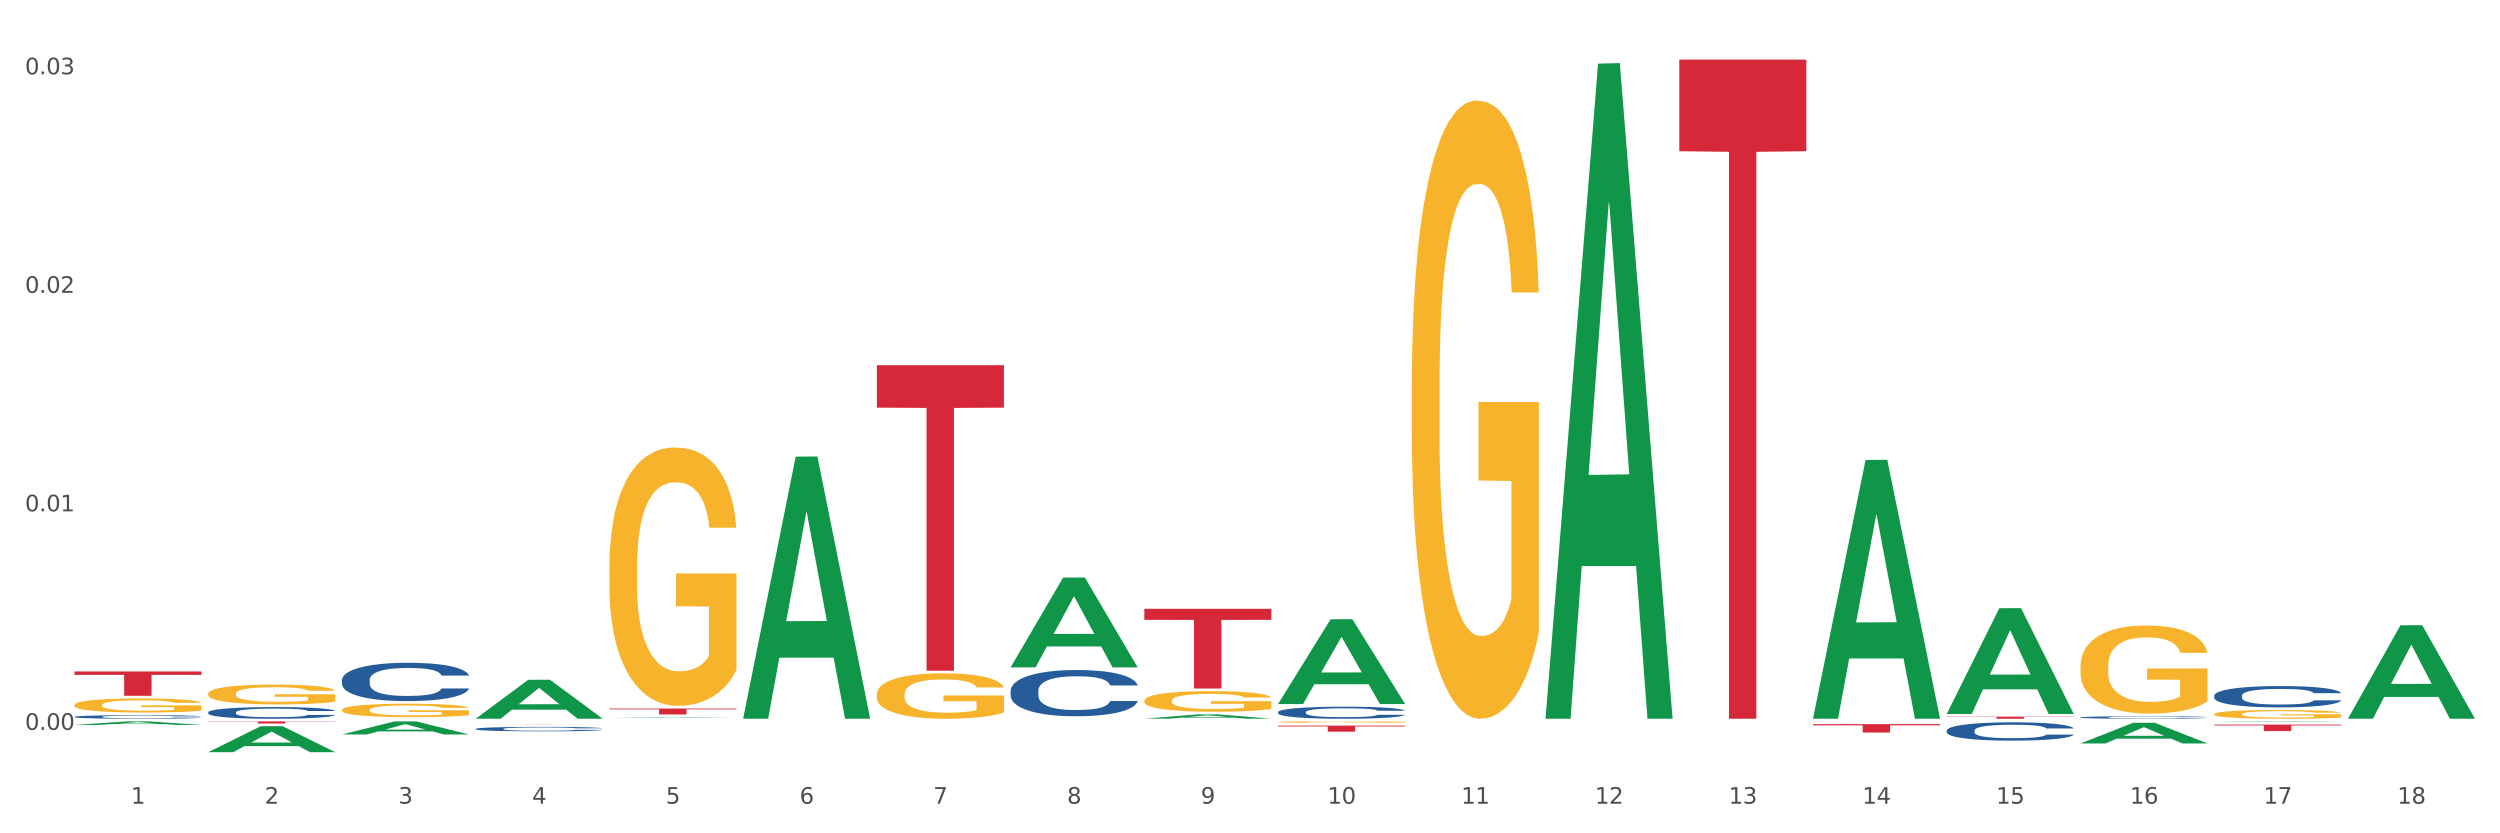 <?xml version="1.0" encoding="utf-8" standalone="no"?>
<!DOCTYPE svg PUBLIC "-//W3C//DTD SVG 1.1//EN"
  "http://www.w3.org/Graphics/SVG/1.1/DTD/svg11.dtd">
<svg xmlns:xlink="http://www.w3.org/1999/xlink" width="1080pt" height="360pt" viewBox="0 0 1080 360" xmlns="http://www.w3.org/2000/svg" version="1.1">
 <rect x="0" y="0" width="1080" height="360" fill="#333333" stroke="none"/>
 <defs>
  <style type="text/css">*{stroke-linejoin: round; stroke-linecap: butt}</style>
 </defs>
 <g id="figure_1">
  <g id="patch_1">
   <path d="M 0 360 
L 1080 360 
L 1080 0 
L 0 0 
z
" style="fill: #ffffff; stroke: #ffffff; stroke-linejoin: miter"/>
  </g>
  <g id="axes_1">
   <g id="matplotlib.axis_1">
    <g id="xtick_1">
     <g id="text_1">
      <!-- 1 -->
      <g style="fill: #4d4d4d" transform="translate(56.563 347.204) scale(0.096 -0.096)">
       <defs>
        <path id="DejaVuSans-31" d="M 794 531 
L 1825 531 
L 1825 4091 
L 703 3866 
L 703 4441 
L 1819 4666 
L 2450 4666 
L 2450 531 
L 3481 531 
L 3481 0 
L 794 0 
L 794 531 
z
" transform="scale(0.016)"/>
       </defs>
       <use xlink:href="#DejaVuSans-31"/>
      </g>
     </g>
    </g>
    <g id="xtick_2">
     <g id="text_2">
      <!-- 2 -->
      <g style="fill: #4d4d4d" transform="translate(114.336 347.204) scale(0.096 -0.096)">
       <defs>
        <path id="DejaVuSans-32" d="M 1228 531 
L 3431 531 
L 3431 0 
L 469 0 
L 469 531 
Q 828 903 1448 1529 
Q 2069 2156 2228 2338 
Q 2531 2678 2651 2914 
Q 2772 3150 2772 3378 
Q 2772 3750 2511 3984 
Q 2250 4219 1831 4219 
Q 1534 4219 1204 4116 
Q 875 4013 500 3803 
L 500 4441 
Q 881 4594 1212 4672 
Q 1544 4750 1819 4750 
Q 2544 4750 2975 4387 
Q 3406 4025 3406 3419 
Q 3406 3131 3298 2873 
Q 3191 2616 2906 2266 
Q 2828 2175 2409 1742 
Q 1991 1309 1228 531 
z
" transform="scale(0.016)"/>
       </defs>
       <use xlink:href="#DejaVuSans-32"/>
      </g>
     </g>
    </g>
    <g id="xtick_3">
     <g id="text_3">
      <!-- 3 -->
      <g style="fill: #4d4d4d" transform="translate(172.109 347.204) scale(0.096 -0.096)">
       <defs>
        <path id="DejaVuSans-33" d="M 2597 2516 
Q 3050 2419 3304 2112 
Q 3559 1806 3559 1356 
Q 3559 666 3084 287 
Q 2609 -91 1734 -91 
Q 1441 -91 1130 -33 
Q 819 25 488 141 
L 488 750 
Q 750 597 1062 519 
Q 1375 441 1716 441 
Q 2309 441 2620 675 
Q 2931 909 2931 1356 
Q 2931 1769 2642 2001 
Q 2353 2234 1838 2234 
L 1294 2234 
L 1294 2753 
L 1863 2753 
Q 2328 2753 2575 2939 
Q 2822 3125 2822 3475 
Q 2822 3834 2567 4026 
Q 2313 4219 1838 4219 
Q 1578 4219 1281 4162 
Q 984 4106 628 3988 
L 628 4550 
Q 988 4650 1302 4700 
Q 1616 4750 1894 4750 
Q 2613 4750 3031 4423 
Q 3450 4097 3450 3541 
Q 3450 3153 3228 2886 
Q 3006 2619 2597 2516 
z
" transform="scale(0.016)"/>
       </defs>
       <use xlink:href="#DejaVuSans-33"/>
      </g>
     </g>
    </g>
    <g id="xtick_4">
     <g id="text_4">
      <!-- 4 -->
      <g style="fill: #4d4d4d" transform="translate(229.882 347.204) scale(0.096 -0.096)">
       <defs>
        <path id="DejaVuSans-34" d="M 2419 4116 
L 825 1625 
L 2419 1625 
L 2419 4116 
z
M 2253 4666 
L 3047 4666 
L 3047 1625 
L 3713 1625 
L 3713 1100 
L 3047 1100 
L 3047 0 
L 2419 0 
L 2419 1100 
L 313 1100 
L 313 1709 
L 2253 4666 
z
" transform="scale(0.016)"/>
       </defs>
       <use xlink:href="#DejaVuSans-34"/>
      </g>
     </g>
    </g>
    <g id="xtick_5">
     <g id="text_5">
      <!-- 5 -->
      <g style="fill: #4d4d4d" transform="translate(287.655 347.204) scale(0.096 -0.096)">
       <defs>
        <path id="DejaVuSans-35" d="M 691 4666 
L 3169 4666 
L 3169 4134 
L 1269 4134 
L 1269 2991 
Q 1406 3038 1543 3061 
Q 1681 3084 1819 3084 
Q 2600 3084 3056 2656 
Q 3513 2228 3513 1497 
Q 3513 744 3044 326 
Q 2575 -91 1722 -91 
Q 1428 -91 1123 -41 
Q 819 9 494 109 
L 494 744 
Q 775 591 1075 516 
Q 1375 441 1709 441 
Q 2250 441 2565 725 
Q 2881 1009 2881 1497 
Q 2881 1984 2565 2268 
Q 2250 2553 1709 2553 
Q 1456 2553 1204 2497 
Q 953 2441 691 2322 
L 691 4666 
z
" transform="scale(0.016)"/>
       </defs>
       <use xlink:href="#DejaVuSans-35"/>
      </g>
     </g>
    </g>
    <g id="xtick_6">
     <g id="text_6">
      <!-- 6 -->
      <g style="fill: #4d4d4d" transform="translate(345.428 347.204) scale(0.096 -0.096)">
       <defs>
        <path id="DejaVuSans-36" d="M 2113 2584 
Q 1688 2584 1439 2293 
Q 1191 2003 1191 1497 
Q 1191 994 1439 701 
Q 1688 409 2113 409 
Q 2538 409 2786 701 
Q 3034 994 3034 1497 
Q 3034 2003 2786 2293 
Q 2538 2584 2113 2584 
z
M 3366 4563 
L 3366 3988 
Q 3128 4100 2886 4159 
Q 2644 4219 2406 4219 
Q 1781 4219 1451 3797 
Q 1122 3375 1075 2522 
Q 1259 2794 1537 2939 
Q 1816 3084 2150 3084 
Q 2853 3084 3261 2657 
Q 3669 2231 3669 1497 
Q 3669 778 3244 343 
Q 2819 -91 2113 -91 
Q 1303 -91 875 529 
Q 447 1150 447 2328 
Q 447 3434 972 4092 
Q 1497 4750 2381 4750 
Q 2619 4750 2861 4703 
Q 3103 4656 3366 4563 
z
" transform="scale(0.016)"/>
       </defs>
       <use xlink:href="#DejaVuSans-36"/>
      </g>
     </g>
    </g>
    <g id="xtick_7">
     <g id="text_7">
      <!-- 7 -->
      <g style="fill: #4d4d4d" transform="translate(403.201 347.204) scale(0.096 -0.096)">
       <defs>
        <path id="DejaVuSans-37" d="M 525 4666 
L 3525 4666 
L 3525 4397 
L 1831 0 
L 1172 0 
L 2766 4134 
L 525 4134 
L 525 4666 
z
" transform="scale(0.016)"/>
       </defs>
       <use xlink:href="#DejaVuSans-37"/>
      </g>
     </g>
    </g>
    <g id="xtick_8">
     <g id="text_8">
      <!-- 8 -->
      <g style="fill: #4d4d4d" transform="translate(460.974 347.204) scale(0.096 -0.096)">
       <defs>
        <path id="DejaVuSans-38" d="M 2034 2216 
Q 1584 2216 1326 1975 
Q 1069 1734 1069 1313 
Q 1069 891 1326 650 
Q 1584 409 2034 409 
Q 2484 409 2743 651 
Q 3003 894 3003 1313 
Q 3003 1734 2745 1975 
Q 2488 2216 2034 2216 
z
M 1403 2484 
Q 997 2584 770 2862 
Q 544 3141 544 3541 
Q 544 4100 942 4425 
Q 1341 4750 2034 4750 
Q 2731 4750 3128 4425 
Q 3525 4100 3525 3541 
Q 3525 3141 3298 2862 
Q 3072 2584 2669 2484 
Q 3125 2378 3379 2068 
Q 3634 1759 3634 1313 
Q 3634 634 3220 271 
Q 2806 -91 2034 -91 
Q 1263 -91 848 271 
Q 434 634 434 1313 
Q 434 1759 690 2068 
Q 947 2378 1403 2484 
z
M 1172 3481 
Q 1172 3119 1398 2916 
Q 1625 2713 2034 2713 
Q 2441 2713 2670 2916 
Q 2900 3119 2900 3481 
Q 2900 3844 2670 4047 
Q 2441 4250 2034 4250 
Q 1625 4250 1398 4047 
Q 1172 3844 1172 3481 
z
" transform="scale(0.016)"/>
       </defs>
       <use xlink:href="#DejaVuSans-38"/>
      </g>
     </g>
    </g>
    <g id="xtick_9">
     <g id="text_9">
      <!-- 9 -->
      <g style="fill: #4d4d4d" transform="translate(518.747 347.204) scale(0.096 -0.096)">
       <defs>
        <path id="DejaVuSans-39" d="M 703 97 
L 703 672 
Q 941 559 1184 500 
Q 1428 441 1663 441 
Q 2288 441 2617 861 
Q 2947 1281 2994 2138 
Q 2813 1869 2534 1725 
Q 2256 1581 1919 1581 
Q 1219 1581 811 2004 
Q 403 2428 403 3163 
Q 403 3881 828 4315 
Q 1253 4750 1959 4750 
Q 2769 4750 3195 4129 
Q 3622 3509 3622 2328 
Q 3622 1225 3098 567 
Q 2575 -91 1691 -91 
Q 1453 -91 1209 -44 
Q 966 3 703 97 
z
M 1959 2075 
Q 2384 2075 2632 2365 
Q 2881 2656 2881 3163 
Q 2881 3666 2632 3958 
Q 2384 4250 1959 4250 
Q 1534 4250 1286 3958 
Q 1038 3666 1038 3163 
Q 1038 2656 1286 2365 
Q 1534 2075 1959 2075 
z
" transform="scale(0.016)"/>
       </defs>
       <use xlink:href="#DejaVuSans-39"/>
      </g>
     </g>
    </g>
    <g id="xtick_10">
     <g id="text_10">
      <!-- 10 -->
      <g style="fill: #4d4d4d" transform="translate(573.466 347.204) scale(0.096 -0.096)">
       <defs>
        <path id="DejaVuSans-30" d="M 2034 4250 
Q 1547 4250 1301 3770 
Q 1056 3291 1056 2328 
Q 1056 1369 1301 889 
Q 1547 409 2034 409 
Q 2525 409 2770 889 
Q 3016 1369 3016 2328 
Q 3016 3291 2770 3770 
Q 2525 4250 2034 4250 
z
M 2034 4750 
Q 2819 4750 3233 4129 
Q 3647 3509 3647 2328 
Q 3647 1150 3233 529 
Q 2819 -91 2034 -91 
Q 1250 -91 836 529 
Q 422 1150 422 2328 
Q 422 3509 836 4129 
Q 1250 4750 2034 4750 
z
" transform="scale(0.016)"/>
       </defs>
       <use xlink:href="#DejaVuSans-31"/>
       <use xlink:href="#DejaVuSans-30" transform="translate(63.623 0)"/>
      </g>
     </g>
    </g>
    <g id="xtick_11">
     <g id="text_11">
      <!-- 11 -->
      <g style="fill: #4d4d4d" transform="translate(631.239 347.204) scale(0.096 -0.096)">
       <use xlink:href="#DejaVuSans-31"/>
       <use xlink:href="#DejaVuSans-31" transform="translate(63.623 0)"/>
      </g>
     </g>
    </g>
    <g id="xtick_12">
     <g id="text_12">
      <!-- 12 -->
      <g style="fill: #4d4d4d" transform="translate(689.012 347.204) scale(0.096 -0.096)">
       <use xlink:href="#DejaVuSans-31"/>
       <use xlink:href="#DejaVuSans-32" transform="translate(63.623 0)"/>
      </g>
     </g>
    </g>
    <g id="xtick_13">
     <g id="text_13">
      <!-- 13 -->
      <g style="fill: #4d4d4d" transform="translate(746.785 347.204) scale(0.096 -0.096)">
       <use xlink:href="#DejaVuSans-31"/>
       <use xlink:href="#DejaVuSans-33" transform="translate(63.623 0)"/>
      </g>
     </g>
    </g>
    <g id="xtick_14">
     <g id="text_14">
      <!-- 14 -->
      <g style="fill: #4d4d4d" transform="translate(804.558 347.204) scale(0.096 -0.096)">
       <use xlink:href="#DejaVuSans-31"/>
       <use xlink:href="#DejaVuSans-34" transform="translate(63.623 0)"/>
      </g>
     </g>
    </g>
    <g id="xtick_15">
     <g id="text_15">
      <!-- 15 -->
      <g style="fill: #4d4d4d" transform="translate(862.331 347.204) scale(0.096 -0.096)">
       <use xlink:href="#DejaVuSans-31"/>
       <use xlink:href="#DejaVuSans-35" transform="translate(63.623 0)"/>
      </g>
     </g>
    </g>
    <g id="xtick_16">
     <g id="text_16">
      <!-- 16 -->
      <g style="fill: #4d4d4d" transform="translate(920.104 347.204) scale(0.096 -0.096)">
       <use xlink:href="#DejaVuSans-31"/>
       <use xlink:href="#DejaVuSans-36" transform="translate(63.623 0)"/>
      </g>
     </g>
    </g>
    <g id="xtick_17">
     <g id="text_17">
      <!-- 17 -->
      <g style="fill: #4d4d4d" transform="translate(977.877 347.204) scale(0.096 -0.096)">
       <use xlink:href="#DejaVuSans-31"/>
       <use xlink:href="#DejaVuSans-37" transform="translate(63.623 0)"/>
      </g>
     </g>
    </g>
    <g id="xtick_18">
     <g id="text_18">
      <!-- 18 -->
      <g style="fill: #4d4d4d" transform="translate(1035.65 347.204) scale(0.096 -0.096)">
       <use xlink:href="#DejaVuSans-31"/>
       <use xlink:href="#DejaVuSans-38" transform="translate(63.623 0)"/>
      </g>
     </g>
    </g>
    <g id="xtick_19"/>
    <g id="xtick_20"/>
    <g id="xtick_21"/>
    <g id="xtick_22"/>
    <g id="xtick_23"/>
    <g id="xtick_24"/>
    <g id="xtick_25"/>
    <g id="xtick_26"/>
    <g id="xtick_27"/>
    <g id="xtick_28"/>
    <g id="xtick_29"/>
    <g id="xtick_30"/>
    <g id="xtick_31"/>
    <g id="xtick_32"/>
    <g id="xtick_33"/>
    <g id="xtick_34"/>
    <g id="xtick_35"/>
   </g>
   <g id="matplotlib.axis_2">
    <g id="ytick_1">
     <g id="text_19">
      <!-- 0.00 -->
      <g style="fill: #4d4d4d" transform="translate(10.8 315.291) scale(0.096 -0.096)">
       <defs>
        <path id="DejaVuSans-2e" d="M 684 794 
L 1344 794 
L 1344 0 
L 684 0 
L 684 794 
z
" transform="scale(0.016)"/>
       </defs>
       <use xlink:href="#DejaVuSans-30"/>
       <use xlink:href="#DejaVuSans-2e" transform="translate(63.623 0)"/>
       <use xlink:href="#DejaVuSans-30" transform="translate(95.41 0)"/>
       <use xlink:href="#DejaVuSans-30" transform="translate(159.033 0)"/>
      </g>
     </g>
    </g>
    <g id="ytick_2">
     <g id="text_20">
      <!-- 0.01 -->
      <g style="fill: #4d4d4d" transform="translate(10.8 220.895) scale(0.096 -0.096)">
       <use xlink:href="#DejaVuSans-30"/>
       <use xlink:href="#DejaVuSans-2e" transform="translate(63.623 0)"/>
       <use xlink:href="#DejaVuSans-30" transform="translate(95.41 0)"/>
       <use xlink:href="#DejaVuSans-31" transform="translate(159.033 0)"/>
      </g>
     </g>
    </g>
    <g id="ytick_3">
     <g id="text_21">
      <!-- 0.02 -->
      <g style="fill: #4d4d4d" transform="translate(10.8 126.499) scale(0.096 -0.096)">
       <use xlink:href="#DejaVuSans-30"/>
       <use xlink:href="#DejaVuSans-2e" transform="translate(63.623 0)"/>
       <use xlink:href="#DejaVuSans-30" transform="translate(95.41 0)"/>
       <use xlink:href="#DejaVuSans-32" transform="translate(159.033 0)"/>
      </g>
     </g>
    </g>
    <g id="ytick_4">
     <g id="text_22">
      <!-- 0.03 -->
      <g style="fill: #4d4d4d" transform="translate(10.8 32.104) scale(0.096 -0.096)">
       <use xlink:href="#DejaVuSans-30"/>
       <use xlink:href="#DejaVuSans-2e" transform="translate(63.623 0)"/>
       <use xlink:href="#DejaVuSans-30" transform="translate(95.41 0)"/>
       <use xlink:href="#DejaVuSans-33" transform="translate(159.033 0)"/>
      </g>
     </g>
    </g>
    <g id="ytick_5"/>
    <g id="ytick_6"/>
    <g id="ytick_7"/>
   </g>
   <g id="PolyCollection_1">
    <path d="M 32.175 313.159 
L 32.232 313.158 
L 54.864 311.645 
L 64.257 311.644 
L 87.059 313.162 
L 76.196 313.162 
L 71.273 312.808 
L 47.905 312.808 
L 47.735 312.814 
L 42.982 313.162 
L 32.175 313.162 
L 32.175 313.159 
L 50.847 312.597 
L 68.331 312.596 
L 59.674 311.967 
L 59.561 311.964 
L 59.447 311.969 
L 50.79 312.596 
L 50.847 312.597 
L 32.175 313.159 
z
" clip-path="url(#p2e3b3d71a3)" style="fill: #109648"/>
    <path d="M 89.948 324.928 
L 90.005 324.918 
L 112.637 313.715 
L 122.03 313.705 
L 144.832 324.95 
L 133.969 324.95 
L 129.046 322.331 
L 105.678 322.331 
L 105.508 322.373 
L 100.755 324.95 
L 89.948 324.95 
L 89.948 324.928 
L 108.62 320.768 
L 126.104 320.758 
L 117.447 316.102 
L 117.334 316.08 
L 117.22 316.112 
L 108.563 320.758 
L 108.62 320.768 
L 89.948 324.928 
z
" clip-path="url(#p2e3b3d71a3)" style="fill: #109648"/>
    <path d="M 147.721 317.278 
L 147.778 317.273 
L 170.41 311.649 
L 179.803 311.644 
L 202.605 317.289 
L 191.742 317.289 
L 186.819 315.974 
L 163.451 315.974 
L 163.281 315.995 
L 158.528 317.289 
L 147.721 317.289 
L 147.721 317.278 
L 166.393 315.19 
L 183.877 315.184 
L 175.22 312.847 
L 175.107 312.836 
L 174.993 312.852 
L 166.336 315.184 
L 166.393 315.19 
L 147.721 317.278 
z
" clip-path="url(#p2e3b3d71a3)" style="fill: #109648"/>
    <path d="M 205.494 310.468 
L 205.551 310.453 
L 228.183 293.665 
L 237.576 293.649 
L 260.378 310.5 
L 249.515 310.5 
L 244.592 306.576 
L 221.224 306.576 
L 221.054 306.639 
L 216.301 310.5 
L 205.494 310.5 
L 205.494 310.468 
L 224.166 304.234 
L 241.65 304.219 
L 232.993 297.241 
L 232.88 297.209 
L 232.766 297.257 
L 224.109 304.219 
L 224.166 304.234 
L 205.494 310.468 
z
" clip-path="url(#p2e3b3d71a3)" style="fill: #109648"/>
    <path d="M 263.267 310.011 
L 263.324 310.011 
L 285.956 309.79 
L 295.349 309.79 
L 318.151 310.012 
L 307.288 310.012 
L 302.365 309.96 
L 278.997 309.96 
L 278.827 309.961 
L 274.074 310.012 
L 263.267 310.012 
L 263.267 310.011 
L 281.939 309.929 
L 299.423 309.929 
L 290.766 309.837 
L 290.653 309.837 
L 290.539 309.837 
L 281.882 309.929 
L 281.939 309.929 
L 263.267 310.011 
z
" clip-path="url(#p2e3b3d71a3)" style="fill: #109648"/>
    <path d="M 321.04 310.287 
L 321.096 310.181 
L 343.729 197.284 
L 353.122 197.178 
L 375.924 310.5 
L 365.061 310.5 
L 360.138 284.111 
L 336.77 284.111 
L 336.6 284.537 
L 331.847 310.5 
L 321.04 310.5 
L 321.04 310.287 
L 339.712 268.363 
L 357.196 268.257 
L 348.539 221.332 
L 348.425 221.119 
L 348.312 221.438 
L 339.655 268.257 
L 339.712 268.363 
L 321.04 310.287 
z
" clip-path="url(#p2e3b3d71a3)" style="fill: #109648"/>
    <path d="M 436.586 288.231 
L 436.642 288.195 
L 459.275 249.508 
L 468.668 249.472 
L 491.47 288.304 
L 480.606 288.304 
L 475.684 279.261 
L 452.316 279.261 
L 452.146 279.407 
L 447.393 288.304 
L 436.586 288.304 
L 436.586 288.231 
L 455.258 273.865 
L 472.742 273.829 
L 464.085 257.749 
L 463.971 257.676 
L 463.858 257.785 
L 455.201 273.829 
L 455.258 273.865 
L 436.586 288.231 
z
" clip-path="url(#p2e3b3d71a3)" style="fill: #109648"/>
    <path d="M 898.77 309.907 
L 898.835 309.906 
L 898.835 309.878 
L 899.029 309.841 
L 899.743 309.772 
L 900.651 309.72 
L 902.208 309.659 
L 903.051 309.633 
L 904.154 309.605 
L 906.425 309.559 
L 909.02 309.519 
L 910.836 309.498 
L 912.199 309.484 
L 915.248 309.459 
L 917 309.448 
L 918.816 309.44 
L 920.373 309.434 
L 922.968 309.427 
L 925.044 309.424 
L 927.444 309.423 
L 929.456 309.424 
L 932.116 309.428 
L 936.008 309.44 
L 937.5 309.446 
L 939.511 309.458 
L 941.587 309.474 
L 943.274 309.49 
L 945.22 309.512 
L 947.231 309.542 
L 949.178 309.579 
L 950.54 309.614 
L 951.643 309.65 
L 952.616 309.694 
L 953.33 309.743 
L 953.654 309.783 
L 941.782 309.783 
L 941.458 309.747 
L 940.809 309.707 
L 940.16 309.681 
L 939.446 309.659 
L 938.344 309.634 
L 937.37 309.619 
L 935.749 309.6 
L 934.256 309.588 
L 933.024 309.581 
L 931.532 309.575 
L 928.353 309.569 
L 926.082 309.569 
L 924.655 309.571 
L 922.903 309.576 
L 921.411 309.583 
L 919.659 309.595 
L 918.297 309.608 
L 916.935 309.625 
L 916.156 309.636 
L 914.988 309.658 
L 914.21 309.676 
L 913.172 309.706 
L 912.588 309.728 
L 911.55 309.784 
L 911.096 309.825 
L 910.901 309.854 
L 910.772 309.885 
L 910.772 310.039 
L 911.161 310.108 
L 911.485 310.137 
L 912.004 310.17 
L 912.977 310.214 
L 914.405 310.256 
L 915.897 310.287 
L 917.129 310.305 
L 918.297 310.319 
L 919.465 310.33 
L 920.892 310.34 
L 922.06 310.346 
L 923.811 310.351 
L 925.887 310.354 
L 927.509 310.354 
L 930.818 310.35 
L 932.31 310.345 
L 933.737 310.338 
L 935.294 310.327 
L 936.527 310.315 
L 937.241 310.306 
L 938.408 310.288 
L 939.317 310.268 
L 940.095 310.245 
L 940.614 310.226 
L 941.198 310.196 
L 941.652 310.163 
L 941.782 310.145 
L 953.654 310.145 
L 953.395 310.18 
L 952.94 310.215 
L 952.032 310.261 
L 951.319 310.288 
L 950.216 310.32 
L 949.048 310.348 
L 947.426 310.378 
L 945.934 310.401 
L 944.377 310.42 
L 942.69 310.438 
L 939.641 310.463 
L 938.538 310.47 
L 936.203 310.481 
L 934.386 310.488 
L 931.726 310.495 
L 929.002 310.499 
L 926.147 310.5 
L 923.617 310.498 
L 920.827 310.492 
L 919.076 310.486 
L 917.129 310.477 
L 914.859 310.464 
L 912.718 310.447 
L 910.707 310.427 
L 908.825 310.405 
L 907.074 310.379 
L 904.803 310.337 
L 903.116 310.295 
L 901.884 310.257 
L 901.04 310.225 
L 900.197 310.183 
L 899.743 310.155 
L 899.029 310.086 
L 898.77 310.022 
L 898.77 309.907 
z
" clip-path="url(#p2e3b3d71a3)" style="fill: #255c99"/>
    <path d="M 552.132 307.633 
L 552.197 307.629 
L 552.197 307.496 
L 552.391 307.315 
L 553.105 306.982 
L 554.013 306.73 
L 555.57 306.435 
L 556.414 306.312 
L 557.516 306.174 
L 559.787 305.95 
L 562.382 305.76 
L 564.199 305.656 
L 565.561 305.589 
L 568.61 305.47 
L 570.362 305.418 
L 572.178 305.375 
L 573.735 305.347 
L 576.33 305.313 
L 578.406 305.299 
L 580.807 305.294 
L 582.818 305.299 
L 585.478 305.318 
L 589.37 305.375 
L 590.862 305.408 
L 592.873 305.466 
L 594.949 305.542 
L 596.636 305.618 
L 598.582 305.727 
L 600.594 305.87 
L 602.54 306.05 
L 603.902 306.217 
L 605.005 306.393 
L 605.978 306.607 
L 606.692 306.839 
L 607.016 307.034 
L 595.144 307.034 
L 594.82 306.858 
L 594.171 306.668 
L 593.522 306.54 
L 592.809 306.435 
L 591.706 306.317 
L 590.733 306.24 
L 589.111 306.15 
L 587.619 306.093 
L 586.386 306.06 
L 584.894 306.031 
L 581.715 306.003 
L 579.444 306.003 
L 578.017 306.012 
L 576.265 306.036 
L 574.773 306.069 
L 573.022 306.126 
L 571.659 306.188 
L 570.297 306.269 
L 569.518 306.326 
L 568.351 306.431 
L 567.572 306.516 
L 566.534 306.664 
L 565.95 306.768 
L 564.912 307.039 
L 564.458 307.239 
L 564.263 307.377 
L 564.134 307.529 
L 564.134 308.27 
L 564.523 308.603 
L 564.847 308.746 
L 565.366 308.907 
L 566.339 309.117 
L 567.767 309.321 
L 569.259 309.468 
L 570.491 309.559 
L 571.659 309.625 
L 572.827 309.678 
L 574.254 309.725 
L 575.422 309.754 
L 577.174 309.782 
L 579.25 309.796 
L 580.871 309.796 
L 584.18 309.773 
L 585.672 309.749 
L 587.1 309.716 
L 588.657 309.663 
L 589.889 309.606 
L 590.603 309.563 
L 591.771 309.473 
L 592.679 309.378 
L 593.457 309.269 
L 593.976 309.174 
L 594.56 309.031 
L 595.014 308.869 
L 595.144 308.784 
L 607.016 308.784 
L 606.757 308.955 
L 606.303 309.121 
L 605.394 309.345 
L 604.681 309.473 
L 603.578 309.63 
L 602.41 309.763 
L 600.788 309.911 
L 599.296 310.02 
L 597.739 310.115 
L 596.052 310.201 
L 593.003 310.319 
L 591.9 310.353 
L 589.565 310.41 
L 587.748 310.443 
L 585.088 310.476 
L 582.364 310.495 
L 579.509 310.5 
L 576.979 310.491 
L 574.189 310.462 
L 572.438 310.433 
L 570.491 310.391 
L 568.221 310.324 
L 566.08 310.243 
L 564.069 310.148 
L 562.187 310.039 
L 560.436 309.915 
L 558.165 309.711 
L 556.478 309.511 
L 555.246 309.326 
L 554.402 309.169 
L 553.559 308.969 
L 553.105 308.831 
L 552.391 308.499 
L 552.132 308.19 
L 552.132 307.633 
z
" clip-path="url(#p2e3b3d71a3)" style="fill: #255c99"/>
    <path d="M 1014.316 310.424 
L 1014.372 310.386 
L 1037.005 270.115 
L 1046.398 270.077 
L 1069.2 310.5 
L 1058.336 310.5 
L 1053.414 301.087 
L 1030.045 301.087 
L 1029.876 301.239 
L 1025.123 310.5 
L 1014.316 310.5 
L 1014.316 310.424 
L 1032.988 295.469 
L 1050.471 295.431 
L 1041.814 278.693 
L 1041.701 278.617 
L 1041.588 278.731 
L 1032.931 295.431 
L 1032.988 295.469 
L 1014.316 310.424 
z
" clip-path="url(#p2e3b3d71a3)" style="fill: #109648"/>
    <path d="M 898.77 321.159 
L 898.826 321.151 
L 921.459 312.262 
L 930.852 312.254 
L 953.654 321.176 
L 942.79 321.176 
L 937.868 319.098 
L 914.499 319.098 
L 914.33 319.132 
L 909.577 321.176 
L 898.77 321.176 
L 898.77 321.159 
L 917.442 317.858 
L 934.925 317.85 
L 926.268 314.155 
L 926.155 314.139 
L 926.042 314.164 
L 917.385 317.85 
L 917.442 317.858 
L 898.77 321.159 
z
" clip-path="url(#p2e3b3d71a3)" style="fill: #109648"/>
    <path d="M 783.224 310.29 
L 783.28 310.185 
L 805.913 198.722 
L 815.306 198.617 
L 838.108 310.5 
L 827.244 310.5 
L 822.322 284.447 
L 798.953 284.447 
L 798.784 284.867 
L 794.031 310.5 
L 783.224 310.5 
L 783.224 310.29 
L 801.896 268.899 
L 819.38 268.794 
L 810.722 222.465 
L 810.609 222.255 
L 810.496 222.57 
L 801.839 268.794 
L 801.896 268.899 
L 783.224 310.29 
z
" clip-path="url(#p2e3b3d71a3)" style="fill: #109648"/>
    <path d="M 667.678 309.968 
L 667.734 309.702 
L 690.367 27.497 
L 699.76 27.231 
L 722.562 310.5 
L 711.698 310.5 
L 706.776 244.537 
L 683.408 244.537 
L 683.238 245.601 
L 678.485 310.5 
L 667.678 310.5 
L 667.678 309.968 
L 686.35 205.172 
L 703.834 204.906 
L 695.177 87.608 
L 695.063 87.076 
L 694.95 87.874 
L 686.293 204.906 
L 686.35 205.172 
L 667.678 309.968 
z
" clip-path="url(#p2e3b3d71a3)" style="fill: #109648"/>
    <path d="M 552.132 304.082 
L 552.188 304.048 
L 574.821 267.524 
L 584.214 267.489 
L 607.016 304.151 
L 596.152 304.151 
L 591.23 295.614 
L 567.862 295.614 
L 567.692 295.751 
L 562.939 304.151 
L 552.132 304.151 
L 552.132 304.082 
L 570.804 290.519 
L 588.288 290.485 
L 579.631 275.304 
L 579.517 275.235 
L 579.404 275.338 
L 570.747 290.485 
L 570.804 290.519 
L 552.132 304.082 
z
" clip-path="url(#p2e3b3d71a3)" style="fill: #109648"/>
    <path d="M 494.359 310.474 
L 494.415 310.473 
L 517.048 308.619 
L 526.441 308.617 
L 549.243 310.478 
L 538.379 310.478 
L 533.457 310.044 
L 510.089 310.044 
L 509.919 310.051 
L 505.166 310.478 
L 494.359 310.478 
L 494.359 310.474 
L 513.031 309.786 
L 530.515 309.784 
L 521.858 309.013 
L 521.744 309.01 
L 521.631 309.015 
L 512.974 309.784 
L 513.031 309.786 
L 494.359 310.474 
z
" clip-path="url(#p2e3b3d71a3)" style="fill: #109648"/>
    <path d="M 840.997 308.367 
L 841.053 308.324 
L 863.686 262.752 
L 873.079 262.709 
L 895.881 308.453 
L 885.017 308.453 
L 880.095 297.801 
L 856.726 297.801 
L 856.557 297.973 
L 851.804 308.453 
L 840.997 308.453 
L 840.997 308.367 
L 859.669 291.444 
L 877.152 291.401 
L 868.495 272.459 
L 868.382 272.374 
L 868.269 272.502 
L 859.612 291.401 
L 859.669 291.444 
L 840.997 308.367 
z
" clip-path="url(#p2e3b3d71a3)" style="fill: #109648"/>
    <path d="M 956.543 300.52 
L 956.608 300.511 
L 956.608 300.276 
L 956.802 299.956 
L 957.516 299.366 
L 958.424 298.92 
L 959.981 298.398 
L 960.824 298.179 
L 961.927 297.935 
L 964.198 297.539 
L 966.793 297.202 
L 968.609 297.017 
L 969.972 296.899 
L 973.021 296.689 
L 974.773 296.596 
L 976.589 296.52 
L 978.146 296.47 
L 980.741 296.411 
L 982.817 296.386 
L 985.217 296.377 
L 987.229 296.386 
L 989.888 296.419 
L 993.781 296.52 
L 995.273 296.579 
L 997.284 296.68 
L 999.36 296.815 
L 1001.047 296.95 
L 1002.993 297.144 
L 1005.004 297.396 
L 1006.951 297.716 
L 1008.313 298.011 
L 1009.416 298.322 
L 1010.389 298.701 
L 1011.103 299.114 
L 1011.427 299.459 
L 999.555 299.459 
L 999.231 299.147 
L 998.582 298.811 
L 997.933 298.583 
L 997.219 298.398 
L 996.116 298.188 
L 995.143 298.053 
L 993.521 297.893 
L 992.029 297.792 
L 990.797 297.733 
L 989.305 297.682 
L 986.126 297.632 
L 983.855 297.632 
L 982.428 297.649 
L 980.676 297.691 
L 979.184 297.75 
L 977.432 297.851 
L 976.07 297.96 
L 974.708 298.103 
L 973.929 298.204 
L 972.761 298.39 
L 971.983 298.541 
L 970.945 298.802 
L 970.361 298.987 
L 969.323 299.467 
L 968.869 299.821 
L 968.674 300.065 
L 968.545 300.335 
L 968.545 301.648 
L 968.934 302.237 
L 969.258 302.49 
L 969.777 302.776 
L 970.75 303.147 
L 972.178 303.509 
L 973.67 303.77 
L 974.902 303.93 
L 976.07 304.048 
L 977.238 304.14 
L 978.665 304.224 
L 979.833 304.275 
L 981.584 304.325 
L 983.66 304.351 
L 985.282 304.351 
L 988.591 304.309 
L 990.083 304.267 
L 991.51 304.208 
L 993.067 304.115 
L 994.3 304.014 
L 995.014 303.938 
L 996.181 303.778 
L 997.09 303.61 
L 997.868 303.416 
L 998.387 303.248 
L 998.971 302.995 
L 999.425 302.709 
L 999.555 302.557 
L 1011.427 302.557 
L 1011.168 302.86 
L 1010.713 303.155 
L 1009.805 303.551 
L 1009.092 303.778 
L 1007.989 304.056 
L 1006.821 304.292 
L 1005.199 304.553 
L 1003.707 304.746 
L 1002.15 304.915 
L 1000.463 305.066 
L 997.414 305.277 
L 996.311 305.336 
L 993.976 305.437 
L 992.159 305.496 
L 989.499 305.555 
L 986.774 305.588 
L 983.92 305.597 
L 981.39 305.58 
L 978.6 305.529 
L 976.849 305.479 
L 974.902 305.403 
L 972.632 305.285 
L 970.491 305.142 
L 968.48 304.974 
L 966.598 304.78 
L 964.847 304.561 
L 962.576 304.199 
L 960.889 303.846 
L 959.657 303.517 
L 958.813 303.239 
L 957.97 302.886 
L 957.516 302.642 
L 956.802 302.052 
L 956.543 301.505 
L 956.543 300.52 
z
" clip-path="url(#p2e3b3d71a3)" style="fill: #255c99"/>
    <path d="M 956.543 311.876 
L 956.599 311.875 
L 979.232 311.644 
L 988.625 311.644 
L 1011.427 311.876 
L 1000.563 311.876 
L 995.641 311.822 
L 972.272 311.822 
L 972.103 311.823 
L 967.35 311.876 
L 956.543 311.876 
L 956.543 311.876 
L 975.215 311.79 
L 992.698 311.789 
L 984.041 311.693 
L 983.928 311.693 
L 983.815 311.693 
L 975.158 311.789 
L 975.215 311.79 
L 956.543 311.876 
z
" clip-path="url(#p2e3b3d71a3)" style="fill: #109648"/>
    <path d="M 840.997 315.594 
L 841.062 315.587 
L 841.062 315.385 
L 841.256 315.11 
L 841.97 314.604 
L 842.878 314.22 
L 844.435 313.772 
L 845.278 313.584 
L 846.381 313.374 
L 848.652 313.034 
L 851.247 312.745 
L 853.063 312.586 
L 854.426 312.485 
L 857.475 312.304 
L 859.227 312.225 
L 861.043 312.16 
L 862.6 312.116 
L 865.195 312.066 
L 867.271 312.044 
L 869.672 312.037 
L 871.683 312.044 
L 874.343 312.073 
L 878.235 312.16 
L 879.727 312.21 
L 881.738 312.297 
L 883.814 312.413 
L 885.501 312.528 
L 887.447 312.695 
L 889.458 312.912 
L 891.405 313.186 
L 892.767 313.439 
L 893.87 313.707 
L 894.843 314.032 
L 895.557 314.387 
L 895.881 314.683 
L 884.009 314.683 
L 883.685 314.416 
L 883.036 314.126 
L 882.387 313.931 
L 881.673 313.772 
L 880.571 313.591 
L 879.597 313.476 
L 877.976 313.338 
L 876.483 313.251 
L 875.251 313.201 
L 873.759 313.157 
L 870.58 313.114 
L 868.309 313.114 
L 866.882 313.128 
L 865.13 313.165 
L 863.638 313.215 
L 861.887 313.302 
L 860.524 313.396 
L 859.162 313.519 
L 858.383 313.606 
L 857.216 313.765 
L 856.437 313.895 
L 855.399 314.119 
L 854.815 314.278 
L 853.777 314.69 
L 853.323 314.994 
L 853.128 315.204 
L 852.999 315.435 
L 852.999 316.563 
L 853.388 317.069 
L 853.712 317.286 
L 854.231 317.532 
L 855.204 317.85 
L 856.632 318.161 
L 858.124 318.385 
L 859.356 318.523 
L 860.524 318.624 
L 861.692 318.704 
L 863.119 318.776 
L 864.287 318.819 
L 866.039 318.863 
L 868.115 318.884 
L 869.736 318.884 
L 873.045 318.848 
L 874.537 318.812 
L 875.964 318.761 
L 877.521 318.682 
L 878.754 318.595 
L 879.468 318.53 
L 880.635 318.393 
L 881.544 318.248 
L 882.322 318.082 
L 882.841 317.937 
L 883.425 317.72 
L 883.879 317.474 
L 884.009 317.344 
L 895.881 317.344 
L 895.622 317.604 
L 895.167 317.858 
L 894.259 318.197 
L 893.546 318.393 
L 892.443 318.631 
L 891.275 318.834 
L 889.653 319.058 
L 888.161 319.224 
L 886.604 319.369 
L 884.917 319.499 
L 881.868 319.68 
L 880.765 319.73 
L 878.43 319.817 
L 876.613 319.868 
L 873.953 319.918 
L 871.229 319.947 
L 868.374 319.954 
L 865.844 319.94 
L 863.054 319.897 
L 861.303 319.853 
L 859.356 319.788 
L 857.086 319.687 
L 854.945 319.564 
L 852.934 319.419 
L 851.052 319.253 
L 849.301 319.065 
L 847.03 318.754 
L 845.343 318.45 
L 844.111 318.168 
L 843.267 317.93 
L 842.424 317.626 
L 841.97 317.416 
L 841.256 316.91 
L 840.997 316.44 
L 840.997 315.594 
z
" clip-path="url(#p2e3b3d71a3)" style="fill: #255c99"/>
    <path d="M 783.224 311.663 
L 783.289 311.663 
L 783.289 311.662 
L 783.483 311.66 
L 784.197 311.657 
L 785.105 311.655 
L 786.662 311.653 
L 787.506 311.652 
L 788.608 311.651 
L 790.879 311.649 
L 793.474 311.647 
L 795.291 311.647 
L 796.653 311.646 
L 799.702 311.645 
L 801.454 311.645 
L 803.27 311.644 
L 804.827 311.644 
L 807.422 311.644 
L 809.498 311.644 
L 811.899 311.644 
L 813.91 311.644 
L 816.57 311.644 
L 820.462 311.644 
L 821.954 311.645 
L 823.965 311.645 
L 826.041 311.646 
L 827.728 311.646 
L 829.674 311.647 
L 831.685 311.648 
L 833.632 311.65 
L 834.994 311.651 
L 836.097 311.653 
L 837.07 311.654 
L 837.784 311.656 
L 838.108 311.658 
L 826.236 311.658 
L 825.912 311.656 
L 825.263 311.655 
L 824.614 311.654 
L 823.9 311.653 
L 822.798 311.652 
L 821.824 311.651 
L 820.203 311.651 
L 818.71 311.65 
L 817.478 311.65 
L 815.986 311.65 
L 812.807 311.649 
L 810.536 311.649 
L 809.109 311.649 
L 807.357 311.65 
L 805.865 311.65 
L 804.114 311.65 
L 802.751 311.651 
L 801.389 311.652 
L 800.61 311.652 
L 799.443 311.653 
L 798.664 311.654 
L 797.626 311.655 
L 797.042 311.656 
L 796.004 311.658 
L 795.55 311.66 
L 795.355 311.661 
L 795.226 311.662 
L 795.226 311.668 
L 795.615 311.671 
L 795.939 311.672 
L 796.458 311.673 
L 797.431 311.675 
L 798.859 311.677 
L 800.351 311.678 
L 801.583 311.679 
L 802.751 311.679 
L 803.919 311.68 
L 805.346 311.68 
L 806.514 311.68 
L 808.266 311.681 
L 810.342 311.681 
L 811.963 311.681 
L 815.272 311.68 
L 816.764 311.68 
L 818.191 311.68 
L 819.748 311.68 
L 820.981 311.679 
L 821.695 311.679 
L 822.862 311.678 
L 823.771 311.677 
L 824.549 311.676 
L 825.068 311.675 
L 825.652 311.674 
L 826.106 311.673 
L 826.236 311.672 
L 838.108 311.672 
L 837.849 311.674 
L 837.394 311.675 
L 836.486 311.677 
L 835.773 311.678 
L 834.67 311.679 
L 833.502 311.68 
L 831.88 311.682 
L 830.388 311.682 
L 828.831 311.683 
L 827.144 311.684 
L 824.095 311.685 
L 822.992 311.685 
L 820.657 311.686 
L 818.84 311.686 
L 816.18 311.686 
L 813.456 311.686 
L 810.601 311.686 
L 808.071 311.686 
L 805.281 311.686 
L 803.53 311.686 
L 801.583 311.686 
L 799.313 311.685 
L 797.172 311.684 
L 795.161 311.684 
L 793.279 311.683 
L 791.528 311.682 
L 789.257 311.68 
L 787.57 311.678 
L 786.338 311.677 
L 785.494 311.675 
L 784.651 311.674 
L 784.197 311.673 
L 783.483 311.67 
L 783.224 311.667 
L 783.224 311.663 
z
" clip-path="url(#p2e3b3d71a3)" style="fill: #255c99"/>
    <path d="M 956.543 313.02 
L 1011.427 313.02 
L 1011.427 313.41 
L 989.837 313.413 
L 989.837 315.828 
L 978.002 315.828 
L 978.002 313.413 
L 956.543 313.41 
L 956.543 313.022 
L 956.543 313.02 
z
" clip-path="url(#p2e3b3d71a3)" style="fill: #d62839"/>
    <path d="M 609.905 166.825 
L 609.97 166.581 
L 609.97 157.8 
L 610.099 150.238 
L 610.747 131.943 
L 611.719 116.819 
L 612.432 108.77 
L 613.145 102.183 
L 613.987 95.597 
L 615.024 88.767 
L 616.903 78.766 
L 618.069 73.644 
L 619.495 68.277 
L 622.087 60.471 
L 623.966 56.081 
L 625.91 52.422 
L 629.085 48.031 
L 631.159 46.079 
L 633.362 44.616 
L 636.019 43.64 
L 638.027 43.396 
L 642.434 44.128 
L 646.192 46.323 
L 648.006 48.031 
L 650.339 50.958 
L 651.57 52.91 
L 653.579 56.812 
L 655.653 61.935 
L 657.078 66.326 
L 659.216 74.619 
L 660.836 82.913 
L 662.327 93.158 
L 663.104 100.232 
L 663.688 106.818 
L 664.206 114.38 
L 664.724 126.333 
L 653.061 126.333 
L 652.607 117.795 
L 651.894 109.745 
L 650.857 101.94 
L 649.95 97.061 
L 648.395 90.963 
L 646.97 87.06 
L 645.479 84.133 
L 643.665 81.693 
L 642.239 80.474 
L 640.231 79.498 
L 636.278 79.742 
L 633.621 81.693 
L 631.807 84.133 
L 630.64 86.328 
L 629.604 88.767 
L 628.437 92.182 
L 627.076 97.305 
L 626.104 101.94 
L 625.132 107.794 
L 624.355 113.648 
L 623.642 120.478 
L 623.059 127.796 
L 622.605 135.358 
L 622.217 144.627 
L 621.893 159.995 
L 621.893 193.413 
L 622.022 200.975 
L 622.346 210.976 
L 622.735 218.538 
L 623.383 227.564 
L 623.966 233.662 
L 625.068 242.443 
L 626.299 249.761 
L 627.271 254.396 
L 628.243 258.299 
L 629.928 263.665 
L 631.807 268.056 
L 633.427 270.739 
L 635.63 273.179 
L 637.12 274.154 
L 638.416 274.642 
L 641.591 274.642 
L 643.859 273.91 
L 646.386 272.203 
L 648.33 270.008 
L 649.95 267.324 
L 651.765 262.934 
L 652.931 258.787 
L 652.931 207.805 
L 638.675 207.561 
L 638.675 173.655 
L 664.789 173.655 
L 664.789 273.179 
L 663.688 278.301 
L 662.456 282.936 
L 661.16 287.083 
L 659.216 292.205 
L 656.884 297.084 
L 654.81 300.499 
L 652.607 303.426 
L 650.015 306.109 
L 646.646 308.549 
L 644.572 309.524 
L 641.98 310.256 
L 638.935 310.5 
L 636.278 310.012 
L 633.686 308.793 
L 630.964 306.597 
L 628.308 303.426 
L 626.299 300.255 
L 624.29 296.352 
L 622.152 291.23 
L 620.467 286.351 
L 619.171 281.96 
L 617.745 276.35 
L 616.19 269.032 
L 615.024 262.446 
L 613.987 255.616 
L 612.886 246.834 
L 612.108 239.272 
L 611.33 229.759 
L 610.877 222.685 
L 610.358 211.708 
L 609.97 196.341 
L 609.905 166.825 
z
" clip-path="url(#p2e3b3d71a3)" style="fill: #f7b32b"/>
    <path d="M 552.132 311.952 
L 552.197 311.952 
L 552.197 311.93 
L 552.326 311.911 
L 552.974 311.865 
L 553.946 311.827 
L 554.659 311.807 
L 555.372 311.791 
L 556.214 311.774 
L 557.251 311.757 
L 559.13 311.732 
L 560.296 311.719 
L 561.722 311.706 
L 564.314 311.686 
L 566.193 311.675 
L 568.137 311.666 
L 571.312 311.655 
L 573.386 311.65 
L 575.589 311.647 
L 578.246 311.644 
L 580.254 311.644 
L 584.661 311.645 
L 588.419 311.651 
L 590.233 311.655 
L 592.566 311.663 
L 593.797 311.667 
L 595.806 311.677 
L 597.88 311.69 
L 599.305 311.701 
L 601.443 311.722 
L 603.063 311.742 
L 604.554 311.768 
L 605.331 311.786 
L 605.915 311.802 
L 606.433 311.821 
L 606.951 311.851 
L 595.288 311.851 
L 594.834 311.83 
L 594.121 311.81 
L 593.084 311.79 
L 592.177 311.778 
L 590.622 311.763 
L 589.197 311.753 
L 587.706 311.746 
L 585.892 311.739 
L 584.466 311.736 
L 582.458 311.734 
L 578.505 311.735 
L 575.848 311.739 
L 574.034 311.746 
L 572.867 311.751 
L 571.831 311.757 
L 570.664 311.766 
L 569.303 311.778 
L 568.331 311.79 
L 567.359 311.805 
L 566.582 311.819 
L 565.869 311.836 
L 565.286 311.855 
L 564.832 311.874 
L 564.444 311.897 
L 564.12 311.935 
L 564.12 312.019 
L 564.249 312.038 
L 564.573 312.063 
L 564.962 312.082 
L 565.61 312.104 
L 566.193 312.12 
L 567.295 312.142 
L 568.526 312.16 
L 569.498 312.172 
L 570.47 312.181 
L 572.155 312.195 
L 574.034 312.206 
L 575.654 312.213 
L 577.857 312.219 
L 579.347 312.221 
L 580.643 312.222 
L 583.818 312.222 
L 586.086 312.22 
L 588.613 312.216 
L 590.557 312.211 
L 592.177 312.204 
L 593.992 312.193 
L 595.158 312.183 
L 595.158 312.055 
L 580.902 312.054 
L 580.902 311.97 
L 607.016 311.97 
L 607.016 312.219 
L 605.915 312.231 
L 604.683 312.243 
L 603.387 312.253 
L 601.443 312.266 
L 599.111 312.278 
L 597.037 312.287 
L 594.834 312.294 
L 592.242 312.301 
L 588.873 312.307 
L 586.799 312.31 
L 584.207 312.311 
L 581.162 312.312 
L 578.505 312.311 
L 575.913 312.308 
L 573.191 312.302 
L 570.535 312.294 
L 568.526 312.286 
L 566.517 312.277 
L 564.379 312.264 
L 562.694 312.252 
L 561.398 312.241 
L 559.972 312.227 
L 558.417 312.208 
L 557.251 312.192 
L 556.214 312.175 
L 555.113 312.153 
L 554.335 312.134 
L 553.557 312.11 
L 553.104 312.092 
L 552.585 312.065 
L 552.197 312.026 
L 552.132 311.952 
z
" clip-path="url(#p2e3b3d71a3)" style="fill: #f7b32b"/>
    <path d="M 956.543 308.478 
L 956.607 308.474 
L 956.607 308.351 
L 956.737 308.244 
L 957.385 307.987 
L 958.357 307.774 
L 959.07 307.661 
L 959.783 307.568 
L 960.625 307.475 
L 961.662 307.379 
L 963.541 307.238 
L 964.707 307.166 
L 966.133 307.091 
L 968.725 306.981 
L 970.604 306.919 
L 972.548 306.867 
L 975.723 306.806 
L 977.797 306.778 
L 980 306.758 
L 982.656 306.744 
L 984.665 306.74 
L 989.072 306.751 
L 992.83 306.782 
L 994.644 306.806 
L 996.977 306.847 
L 998.208 306.874 
L 1000.217 306.929 
L 1002.29 307.001 
L 1003.716 307.063 
L 1005.854 307.18 
L 1007.474 307.297 
L 1008.965 307.441 
L 1009.742 307.54 
L 1010.325 307.633 
L 1010.844 307.74 
L 1011.362 307.908 
L 999.698 307.908 
L 999.245 307.788 
L 998.532 307.674 
L 997.495 307.564 
L 996.588 307.496 
L 995.033 307.41 
L 993.607 307.355 
L 992.117 307.314 
L 990.303 307.279 
L 988.877 307.262 
L 986.868 307.249 
L 982.916 307.252 
L 980.259 307.279 
L 978.445 307.314 
L 977.278 307.345 
L 976.241 307.379 
L 975.075 307.427 
L 973.714 307.499 
L 972.742 307.564 
L 971.77 307.647 
L 970.993 307.729 
L 970.28 307.825 
L 969.697 307.928 
L 969.243 308.035 
L 968.854 308.165 
L 968.53 308.382 
L 968.53 308.852 
L 968.66 308.958 
L 968.984 309.099 
L 969.373 309.206 
L 970.021 309.333 
L 970.604 309.418 
L 971.706 309.542 
L 972.937 309.645 
L 973.909 309.71 
L 974.881 309.765 
L 976.565 309.841 
L 978.445 309.903 
L 980.065 309.94 
L 982.268 309.975 
L 983.758 309.988 
L 985.054 309.995 
L 988.229 309.995 
L 990.497 309.985 
L 993.024 309.961 
L 994.968 309.93 
L 996.588 309.892 
L 998.403 309.831 
L 999.569 309.772 
L 999.569 309.055 
L 985.313 309.051 
L 985.313 308.574 
L 1011.427 308.574 
L 1011.427 309.975 
L 1010.325 310.047 
L 1009.094 310.112 
L 1007.798 310.17 
L 1005.854 310.243 
L 1003.522 310.311 
L 1001.448 310.359 
L 999.245 310.4 
L 996.653 310.438 
L 993.283 310.473 
L 991.21 310.486 
L 988.618 310.497 
L 985.572 310.5 
L 982.916 310.493 
L 980.324 310.476 
L 977.602 310.445 
L 974.945 310.4 
L 972.937 310.356 
L 970.928 310.301 
L 968.79 310.229 
L 967.105 310.16 
L 965.809 310.098 
L 964.383 310.019 
L 962.828 309.916 
L 961.662 309.824 
L 960.625 309.728 
L 959.523 309.604 
L 958.746 309.497 
L 957.968 309.364 
L 957.515 309.264 
L 956.996 309.109 
L 956.607 308.893 
L 956.543 308.478 
z
" clip-path="url(#p2e3b3d71a3)" style="fill: #f7b32b"/>
    <path d="M 32.175 290.077 
L 87.059 290.077 
L 87.059 291.539 
L 65.47 291.548 
L 65.47 300.595 
L 53.635 300.595 
L 53.635 291.548 
L 32.175 291.539 
L 32.175 290.087 
L 32.175 290.077 
z
" clip-path="url(#p2e3b3d71a3)" style="fill: #d62839"/>
    <path d="M 89.948 311.644 
L 144.832 311.644 
L 144.832 311.771 
L 123.243 311.772 
L 123.243 312.561 
L 111.407 312.561 
L 111.407 311.772 
L 89.948 311.771 
L 89.948 311.644 
L 89.948 311.644 
z
" clip-path="url(#p2e3b3d71a3)" style="fill: #d62839"/>
    <path d="M 205.494 312.792 
L 260.378 312.792 
L 260.378 312.802 
L 238.789 312.802 
L 238.789 312.858 
L 226.953 312.858 
L 226.953 312.802 
L 205.494 312.802 
L 205.494 312.793 
L 205.494 312.792 
z
" clip-path="url(#p2e3b3d71a3)" style="fill: #d62839"/>
    <path d="M 263.267 306.075 
L 318.151 306.075 
L 318.151 306.433 
L 296.562 306.435 
L 296.562 308.646 
L 284.726 308.646 
L 284.726 306.435 
L 263.267 306.433 
L 263.267 306.078 
L 263.267 306.075 
z
" clip-path="url(#p2e3b3d71a3)" style="fill: #d62839"/>
    <path d="M 378.813 157.761 
L 433.697 157.761 
L 433.697 176.103 
L 412.108 176.227 
L 412.108 289.749 
L 400.272 289.749 
L 400.272 176.227 
L 378.813 176.103 
L 378.813 157.885 
L 378.813 157.761 
z
" clip-path="url(#p2e3b3d71a3)" style="fill: #d62839"/>
    <path d="M 494.359 262.996 
L 549.243 262.996 
L 549.243 267.781 
L 527.654 267.813 
L 527.654 297.432 
L 515.818 297.432 
L 515.818 267.813 
L 494.359 267.781 
L 494.359 263.028 
L 494.359 262.996 
z
" clip-path="url(#p2e3b3d71a3)" style="fill: #d62839"/>
    <path d="M 552.132 313.456 
L 607.016 313.456 
L 607.016 313.819 
L 585.427 313.822 
L 585.427 316.071 
L 573.591 316.071 
L 573.591 313.822 
L 552.132 313.819 
L 552.132 313.458 
L 552.132 313.456 
z
" clip-path="url(#p2e3b3d71a3)" style="fill: #d62839"/>
    <path d="M 725.451 25.759 
L 780.335 25.759 
L 780.335 65.329 
L 758.746 65.596 
L 758.746 310.5 
L 746.91 310.5 
L 746.91 65.596 
L 725.451 65.329 
L 725.451 26.027 
L 725.451 25.759 
z
" clip-path="url(#p2e3b3d71a3)" style="fill: #d62839"/>
    <path d="M 89.948 299.697 
L 90.013 299.689 
L 90.013 299.407 
L 90.142 299.164 
L 90.79 298.576 
L 91.762 298.09 
L 92.475 297.832 
L 93.188 297.62 
L 94.03 297.409 
L 95.067 297.189 
L 96.946 296.868 
L 98.113 296.703 
L 99.538 296.531 
L 102.13 296.28 
L 104.009 296.139 
L 105.953 296.022 
L 109.128 295.881 
L 111.202 295.818 
L 113.405 295.771 
L 116.062 295.74 
L 118.071 295.732 
L 122.477 295.755 
L 126.235 295.826 
L 128.049 295.881 
L 130.382 295.975 
L 131.613 296.037 
L 133.622 296.163 
L 135.696 296.327 
L 137.121 296.468 
L 139.26 296.735 
L 140.88 297.001 
L 142.37 297.33 
L 143.148 297.558 
L 143.731 297.769 
L 144.249 298.012 
L 144.768 298.396 
L 133.104 298.396 
L 132.65 298.122 
L 131.937 297.863 
L 130.901 297.612 
L 129.993 297.456 
L 128.438 297.26 
L 127.013 297.134 
L 125.522 297.04 
L 123.708 296.962 
L 122.282 296.923 
L 120.274 296.892 
L 116.321 296.899 
L 113.664 296.962 
L 111.85 297.04 
L 110.684 297.111 
L 109.647 297.189 
L 108.48 297.299 
L 107.12 297.464 
L 106.148 297.612 
L 105.176 297.801 
L 104.398 297.989 
L 103.685 298.208 
L 103.102 298.443 
L 102.648 298.686 
L 102.26 298.984 
L 101.936 299.477 
L 101.936 300.551 
L 102.065 300.794 
L 102.389 301.115 
L 102.778 301.358 
L 103.426 301.648 
L 104.009 301.844 
L 105.111 302.126 
L 106.342 302.361 
L 107.314 302.51 
L 108.286 302.635 
L 109.971 302.808 
L 111.85 302.949 
L 113.47 303.035 
L 115.673 303.113 
L 117.163 303.145 
L 118.459 303.16 
L 121.634 303.16 
L 123.902 303.137 
L 126.43 303.082 
L 128.373 303.011 
L 129.993 302.925 
L 131.808 302.784 
L 132.974 302.651 
L 132.974 301.013 
L 118.719 301.005 
L 118.719 299.916 
L 144.832 299.916 
L 144.832 303.113 
L 143.731 303.278 
L 142.5 303.427 
L 141.204 303.56 
L 139.26 303.725 
L 136.927 303.881 
L 134.853 303.991 
L 132.65 304.085 
L 130.058 304.171 
L 126.689 304.25 
L 124.615 304.281 
L 122.023 304.304 
L 118.978 304.312 
L 116.321 304.297 
L 113.729 304.257 
L 111.007 304.187 
L 108.351 304.085 
L 106.342 303.983 
L 104.333 303.858 
L 102.195 303.693 
L 100.51 303.536 
L 99.214 303.395 
L 97.789 303.215 
L 96.233 302.98 
L 95.067 302.769 
L 94.03 302.549 
L 92.929 302.267 
L 92.151 302.024 
L 91.374 301.719 
L 90.92 301.491 
L 90.402 301.139 
L 90.013 300.645 
L 89.948 299.697 
z
" clip-path="url(#p2e3b3d71a3)" style="fill: #f7b32b"/>
    <path d="M 32.175 304.548 
L 32.24 304.542 
L 32.24 304.342 
L 32.369 304.17 
L 33.017 303.754 
L 33.989 303.409 
L 34.702 303.226 
L 35.415 303.076 
L 36.257 302.926 
L 37.294 302.771 
L 39.173 302.543 
L 40.34 302.427 
L 41.765 302.304 
L 44.357 302.127 
L 46.236 302.027 
L 48.18 301.944 
L 51.355 301.844 
L 53.429 301.799 
L 55.632 301.766 
L 58.289 301.744 
L 60.298 301.738 
L 64.704 301.755 
L 68.462 301.805 
L 70.277 301.844 
L 72.609 301.91 
L 73.84 301.955 
L 75.849 302.043 
L 77.923 302.16 
L 79.348 302.26 
L 81.487 302.449 
L 83.107 302.638 
L 84.597 302.871 
L 85.375 303.032 
L 85.958 303.182 
L 86.476 303.354 
L 86.995 303.626 
L 75.331 303.626 
L 74.877 303.432 
L 74.164 303.248 
L 73.128 303.071 
L 72.22 302.96 
L 70.665 302.821 
L 69.24 302.732 
L 67.749 302.665 
L 65.935 302.61 
L 64.509 302.582 
L 62.501 302.56 
L 58.548 302.565 
L 55.891 302.61 
L 54.077 302.665 
L 52.911 302.715 
L 51.874 302.771 
L 50.707 302.849 
L 49.347 302.965 
L 48.375 303.071 
L 47.403 303.204 
L 46.625 303.337 
L 45.912 303.493 
L 45.329 303.659 
L 44.876 303.831 
L 44.487 304.042 
L 44.163 304.392 
L 44.163 305.153 
L 44.292 305.325 
L 44.616 305.553 
L 45.005 305.725 
L 45.653 305.93 
L 46.236 306.069 
L 47.338 306.269 
L 48.569 306.435 
L 49.541 306.541 
L 50.513 306.63 
L 52.198 306.752 
L 54.077 306.852 
L 55.697 306.913 
L 57.9 306.968 
L 59.39 306.991 
L 60.686 307.002 
L 63.861 307.002 
L 66.129 306.985 
L 68.657 306.946 
L 70.601 306.896 
L 72.22 306.835 
L 74.035 306.735 
L 75.201 306.641 
L 75.201 305.48 
L 60.946 305.475 
L 60.946 304.703 
L 87.059 304.703 
L 87.059 306.968 
L 85.958 307.085 
L 84.727 307.19 
L 83.431 307.285 
L 81.487 307.401 
L 79.154 307.512 
L 77.08 307.59 
L 74.877 307.657 
L 72.285 307.718 
L 68.916 307.773 
L 66.842 307.796 
L 64.25 307.812 
L 61.205 307.818 
L 58.548 307.807 
L 55.956 307.779 
L 53.235 307.729 
L 50.578 307.657 
L 48.569 307.585 
L 46.56 307.496 
L 44.422 307.379 
L 42.737 307.268 
L 41.441 307.168 
L 40.016 307.041 
L 38.46 306.874 
L 37.294 306.724 
L 36.257 306.569 
L 35.156 306.369 
L 34.378 306.197 
L 33.601 305.98 
L 33.147 305.819 
L 32.629 305.569 
L 32.24 305.219 
L 32.175 304.548 
z
" clip-path="url(#p2e3b3d71a3)" style="fill: #f7b32b"/>
    <path d="M 205.494 311.646 
L 205.559 311.646 
L 205.559 311.646 
L 205.688 311.646 
L 206.336 311.645 
L 207.308 311.645 
L 208.021 311.645 
L 208.734 311.645 
L 209.576 311.645 
L 210.613 311.644 
L 212.492 311.644 
L 213.659 311.644 
L 215.084 311.644 
L 217.676 311.644 
L 219.555 311.644 
L 221.499 311.644 
L 224.674 311.644 
L 226.748 311.644 
L 228.951 311.644 
L 231.608 311.644 
L 233.616 311.644 
L 238.023 311.644 
L 241.781 311.644 
L 243.595 311.644 
L 245.928 311.644 
L 247.159 311.644 
L 249.168 311.644 
L 251.242 311.644 
L 252.667 311.644 
L 254.806 311.644 
L 256.426 311.644 
L 257.916 311.645 
L 258.694 311.645 
L 259.277 311.645 
L 259.795 311.645 
L 260.313 311.645 
L 248.65 311.645 
L 248.196 311.645 
L 247.483 311.645 
L 246.447 311.645 
L 245.539 311.645 
L 243.984 311.645 
L 242.559 311.644 
L 241.068 311.644 
L 239.254 311.644 
L 237.828 311.644 
L 235.82 311.644 
L 231.867 311.644 
L 229.21 311.644 
L 227.396 311.644 
L 226.229 311.644 
L 225.193 311.644 
L 224.026 311.645 
L 222.666 311.645 
L 221.694 311.645 
L 220.722 311.645 
L 219.944 311.645 
L 219.231 311.645 
L 218.648 311.645 
L 218.194 311.645 
L 217.806 311.646 
L 217.482 311.646 
L 217.482 311.647 
L 217.611 311.647 
L 217.935 311.647 
L 218.324 311.647 
L 218.972 311.647 
L 219.555 311.647 
L 220.657 311.648 
L 221.888 311.648 
L 222.86 311.648 
L 223.832 311.648 
L 225.517 311.648 
L 227.396 311.648 
L 229.016 311.648 
L 231.219 311.648 
L 232.709 311.648 
L 234.005 311.648 
L 237.18 311.648 
L 239.448 311.648 
L 241.975 311.648 
L 243.919 311.648 
L 245.539 311.648 
L 247.354 311.648 
L 248.52 311.648 
L 248.52 311.647 
L 234.264 311.647 
L 234.264 311.646 
L 260.378 311.646 
L 260.378 311.648 
L 259.277 311.648 
L 258.046 311.648 
L 256.75 311.648 
L 254.806 311.649 
L 252.473 311.649 
L 250.399 311.649 
L 248.196 311.649 
L 245.604 311.649 
L 242.235 311.649 
L 240.161 311.649 
L 237.569 311.649 
L 234.524 311.649 
L 231.867 311.649 
L 229.275 311.649 
L 226.553 311.649 
L 223.897 311.649 
L 221.888 311.649 
L 219.879 311.649 
L 217.741 311.649 
L 216.056 311.648 
L 214.76 311.648 
L 213.335 311.648 
L 211.779 311.648 
L 210.613 311.648 
L 209.576 311.648 
L 208.475 311.648 
L 207.697 311.648 
L 206.92 311.647 
L 206.466 311.647 
L 205.948 311.647 
L 205.559 311.647 
L 205.494 311.646 
z
" clip-path="url(#p2e3b3d71a3)" style="fill: #f7b32b"/>
    <path d="M 898.77 287.807 
L 898.835 287.772 
L 898.835 286.521 
L 898.964 285.443 
L 899.612 282.837 
L 900.584 280.682 
L 901.297 279.535 
L 902.01 278.596 
L 902.852 277.658 
L 903.889 276.684 
L 905.768 275.259 
L 906.934 274.53 
L 908.36 273.765 
L 910.952 272.653 
L 912.831 272.027 
L 914.775 271.506 
L 917.95 270.88 
L 920.024 270.602 
L 922.227 270.393 
L 924.884 270.254 
L 926.892 270.22 
L 931.299 270.324 
L 935.057 270.637 
L 936.871 270.88 
L 939.204 271.297 
L 940.435 271.575 
L 942.444 272.131 
L 944.517 272.861 
L 945.943 273.487 
L 948.081 274.669 
L 949.701 275.85 
L 951.192 277.31 
L 951.969 278.318 
L 952.552 279.257 
L 953.071 280.334 
L 953.589 282.037 
L 941.926 282.037 
L 941.472 280.821 
L 940.759 279.674 
L 939.722 278.561 
L 938.815 277.866 
L 937.26 276.997 
L 935.834 276.441 
L 934.344 276.024 
L 932.53 275.677 
L 931.104 275.503 
L 929.095 275.364 
L 925.143 275.398 
L 922.486 275.677 
L 920.672 276.024 
L 919.505 276.337 
L 918.468 276.684 
L 917.302 277.171 
L 915.941 277.901 
L 914.969 278.561 
L 913.997 279.396 
L 913.22 280.23 
L 912.507 281.203 
L 911.924 282.246 
L 911.47 283.323 
L 911.081 284.644 
L 910.757 286.834 
L 910.757 291.596 
L 910.887 292.673 
L 911.211 294.098 
L 911.6 295.176 
L 912.248 296.462 
L 912.831 297.331 
L 913.933 298.582 
L 915.164 299.625 
L 916.136 300.285 
L 917.108 300.841 
L 918.792 301.606 
L 920.672 302.231 
L 922.292 302.614 
L 924.495 302.961 
L 925.985 303.1 
L 927.281 303.17 
L 930.456 303.17 
L 932.724 303.066 
L 935.251 302.822 
L 937.195 302.51 
L 938.815 302.127 
L 940.63 301.502 
L 941.796 300.911 
L 941.796 293.646 
L 927.54 293.612 
L 927.54 288.78 
L 953.654 288.78 
L 953.654 302.961 
L 952.552 303.691 
L 951.321 304.352 
L 950.025 304.943 
L 948.081 305.672 
L 945.749 306.368 
L 943.675 306.854 
L 941.472 307.271 
L 938.88 307.654 
L 935.51 308.001 
L 933.437 308.14 
L 930.845 308.245 
L 927.799 308.279 
L 925.143 308.21 
L 922.551 308.036 
L 919.829 307.723 
L 917.172 307.271 
L 915.164 306.82 
L 913.155 306.263 
L 911.017 305.533 
L 909.332 304.838 
L 908.036 304.213 
L 906.61 303.413 
L 905.055 302.371 
L 903.889 301.432 
L 902.852 300.459 
L 901.75 299.208 
L 900.973 298.13 
L 900.195 296.775 
L 899.742 295.767 
L 899.223 294.202 
L 898.835 292.013 
L 898.77 287.807 
z
" clip-path="url(#p2e3b3d71a3)" style="fill: #f7b32b"/>
    <path d="M 494.359 302.687 
L 494.424 302.679 
L 494.424 302.386 
L 494.553 302.134 
L 495.201 301.525 
L 496.173 301.021 
L 496.886 300.753 
L 497.599 300.534 
L 498.441 300.314 
L 499.478 300.087 
L 501.357 299.753 
L 502.523 299.583 
L 503.949 299.404 
L 506.541 299.144 
L 508.42 298.998 
L 510.364 298.876 
L 513.539 298.73 
L 515.613 298.665 
L 517.816 298.616 
L 520.473 298.583 
L 522.481 298.575 
L 526.888 298.6 
L 530.646 298.673 
L 532.46 298.73 
L 534.793 298.827 
L 536.024 298.892 
L 538.033 299.022 
L 540.107 299.193 
L 541.532 299.339 
L 543.671 299.615 
L 545.29 299.892 
L 546.781 300.233 
L 547.558 300.469 
L 548.142 300.688 
L 548.66 300.94 
L 549.178 301.338 
L 537.515 301.338 
L 537.061 301.054 
L 536.348 300.785 
L 535.311 300.525 
L 534.404 300.363 
L 532.849 300.16 
L 531.424 300.03 
L 529.933 299.932 
L 528.119 299.851 
L 526.693 299.81 
L 524.685 299.778 
L 520.732 299.786 
L 518.075 299.851 
L 516.261 299.932 
L 515.094 300.005 
L 514.058 300.087 
L 512.891 300.2 
L 511.53 300.371 
L 510.558 300.525 
L 509.586 300.72 
L 508.809 300.916 
L 508.096 301.143 
L 507.513 301.387 
L 507.059 301.639 
L 506.671 301.948 
L 506.347 302.459 
L 506.347 303.573 
L 506.476 303.825 
L 506.8 304.158 
L 507.189 304.41 
L 507.837 304.71 
L 508.42 304.914 
L 509.522 305.206 
L 510.753 305.45 
L 511.725 305.604 
L 512.697 305.734 
L 514.382 305.913 
L 516.261 306.059 
L 517.881 306.149 
L 520.084 306.23 
L 521.574 306.262 
L 522.87 306.279 
L 526.045 306.279 
L 528.313 306.254 
L 530.84 306.197 
L 532.784 306.124 
L 534.404 306.035 
L 536.219 305.889 
L 537.385 305.751 
L 537.385 304.052 
L 523.129 304.044 
L 523.129 302.915 
L 549.243 302.915 
L 549.243 306.23 
L 548.142 306.401 
L 546.91 306.555 
L 545.614 306.693 
L 543.671 306.864 
L 541.338 307.026 
L 539.264 307.14 
L 537.061 307.238 
L 534.469 307.327 
L 531.1 307.408 
L 529.026 307.441 
L 526.434 307.465 
L 523.389 307.473 
L 520.732 307.457 
L 518.14 307.416 
L 515.418 307.343 
L 512.762 307.238 
L 510.753 307.132 
L 508.744 307.002 
L 506.606 306.831 
L 504.921 306.669 
L 503.625 306.522 
L 502.199 306.336 
L 500.644 306.092 
L 499.478 305.872 
L 498.441 305.645 
L 497.34 305.352 
L 496.562 305.1 
L 495.784 304.784 
L 495.331 304.548 
L 494.812 304.182 
L 494.424 303.67 
L 494.359 302.687 
z
" clip-path="url(#p2e3b3d71a3)" style="fill: #f7b32b"/>
    <path d="M 378.813 299.953 
L 378.878 299.935 
L 378.878 299.29 
L 379.007 298.735 
L 379.655 297.392 
L 380.627 296.282 
L 381.34 295.691 
L 382.053 295.208 
L 382.895 294.724 
L 383.932 294.223 
L 385.811 293.489 
L 386.977 293.112 
L 388.403 292.719 
L 390.995 292.146 
L 392.874 291.823 
L 394.818 291.555 
L 397.993 291.232 
L 400.067 291.089 
L 402.27 290.982 
L 404.927 290.91 
L 406.935 290.892 
L 411.342 290.946 
L 415.1 291.107 
L 416.914 291.232 
L 419.247 291.447 
L 420.478 291.59 
L 422.487 291.877 
L 424.561 292.253 
L 425.986 292.575 
L 428.125 293.184 
L 429.745 293.793 
L 431.235 294.545 
L 432.012 295.064 
L 432.596 295.548 
L 433.114 296.103 
L 433.632 296.98 
L 421.969 296.98 
L 421.515 296.354 
L 420.802 295.763 
L 419.766 295.19 
L 418.858 294.832 
L 417.303 294.384 
L 415.878 294.097 
L 414.387 293.882 
L 412.573 293.703 
L 411.147 293.614 
L 409.139 293.542 
L 405.186 293.56 
L 402.529 293.703 
L 400.715 293.882 
L 399.548 294.044 
L 398.512 294.223 
L 397.345 294.473 
L 395.984 294.849 
L 395.013 295.19 
L 394.041 295.619 
L 393.263 296.049 
L 392.55 296.551 
L 391.967 297.088 
L 391.513 297.643 
L 391.125 298.323 
L 390.801 299.452 
L 390.801 301.905 
L 390.93 302.46 
L 391.254 303.194 
L 391.643 303.749 
L 392.291 304.412 
L 392.874 304.859 
L 393.976 305.504 
L 395.207 306.041 
L 396.179 306.381 
L 397.151 306.668 
L 398.836 307.062 
L 400.715 307.384 
L 402.335 307.581 
L 404.538 307.76 
L 406.028 307.832 
L 407.324 307.868 
L 410.499 307.868 
L 412.767 307.814 
L 415.294 307.689 
L 417.238 307.528 
L 418.858 307.331 
L 420.673 307.008 
L 421.839 306.704 
L 421.839 302.961 
L 407.583 302.943 
L 407.583 300.454 
L 433.697 300.454 
L 433.697 307.76 
L 432.596 308.136 
L 431.364 308.477 
L 430.068 308.781 
L 428.125 309.157 
L 425.792 309.515 
L 423.718 309.766 
L 421.515 309.981 
L 418.923 310.178 
L 415.554 310.357 
L 413.48 310.428 
L 410.888 310.482 
L 407.843 310.5 
L 405.186 310.464 
L 402.594 310.375 
L 399.872 310.214 
L 397.216 309.981 
L 395.207 309.748 
L 393.198 309.461 
L 391.06 309.085 
L 389.375 308.727 
L 388.079 308.405 
L 386.654 307.993 
L 385.098 307.456 
L 383.932 306.972 
L 382.895 306.471 
L 381.794 305.826 
L 381.016 305.271 
L 380.238 304.573 
L 379.785 304.054 
L 379.266 303.248 
L 378.878 302.12 
L 378.813 299.953 
z
" clip-path="url(#p2e3b3d71a3)" style="fill: #f7b32b"/>
    <path d="M 263.267 244.897 
L 263.332 244.795 
L 263.332 241.125 
L 263.461 237.966 
L 264.109 230.321 
L 265.081 224.002 
L 265.794 220.638 
L 266.507 217.886 
L 267.349 215.134 
L 268.386 212.28 
L 270.265 208.101 
L 271.432 205.961 
L 272.857 203.718 
L 275.449 200.457 
L 277.328 198.622 
L 279.272 197.093 
L 282.447 195.258 
L 284.521 194.443 
L 286.724 193.831 
L 289.381 193.424 
L 291.389 193.322 
L 295.796 193.628 
L 299.554 194.545 
L 301.368 195.258 
L 303.701 196.481 
L 304.932 197.297 
L 306.941 198.928 
L 309.015 201.068 
L 310.44 202.903 
L 312.579 206.368 
L 314.199 209.834 
L 315.689 214.115 
L 316.466 217.071 
L 317.05 219.823 
L 317.568 222.982 
L 318.086 227.977 
L 306.423 227.977 
L 305.969 224.409 
L 305.256 221.046 
L 304.22 217.784 
L 303.312 215.746 
L 301.757 213.197 
L 300.332 211.567 
L 298.841 210.344 
L 297.027 209.324 
L 295.601 208.815 
L 293.593 208.407 
L 289.64 208.509 
L 286.983 209.324 
L 285.169 210.344 
L 284.002 211.261 
L 282.966 212.28 
L 281.799 213.707 
L 280.439 215.848 
L 279.467 217.784 
L 278.495 220.23 
L 277.717 222.677 
L 277.004 225.531 
L 276.421 228.588 
L 275.967 231.748 
L 275.579 235.621 
L 275.255 242.043 
L 275.255 256.007 
L 275.384 259.167 
L 275.708 263.346 
L 276.097 266.505 
L 276.745 270.277 
L 277.328 272.825 
L 278.43 276.494 
L 279.661 279.552 
L 280.633 281.489 
L 281.605 283.119 
L 283.29 285.362 
L 285.169 287.196 
L 286.789 288.318 
L 288.992 289.337 
L 290.482 289.745 
L 291.778 289.948 
L 294.953 289.948 
L 297.221 289.643 
L 299.748 288.929 
L 301.692 288.012 
L 303.312 286.891 
L 305.127 285.056 
L 306.293 283.323 
L 306.293 262.02 
L 292.037 261.919 
L 292.037 247.751 
L 318.151 247.751 
L 318.151 289.337 
L 317.05 291.477 
L 315.819 293.414 
L 314.523 295.147 
L 312.579 297.287 
L 310.246 299.326 
L 308.172 300.753 
L 305.969 301.976 
L 303.377 303.097 
L 300.008 304.116 
L 297.934 304.524 
L 295.342 304.83 
L 292.297 304.932 
L 289.64 304.728 
L 287.048 304.218 
L 284.326 303.301 
L 281.67 301.976 
L 279.661 300.651 
L 277.652 299.02 
L 275.514 296.879 
L 273.829 294.841 
L 272.533 293.006 
L 271.108 290.662 
L 269.552 287.604 
L 268.386 284.852 
L 267.349 281.998 
L 266.248 278.329 
L 265.47 275.169 
L 264.692 271.194 
L 264.239 268.238 
L 263.721 263.651 
L 263.332 257.23 
L 263.267 244.897 
z
" clip-path="url(#p2e3b3d71a3)" style="fill: #f7b32b"/>
    <path d="M 147.721 306.69 
L 147.786 306.685 
L 147.786 306.494 
L 147.915 306.33 
L 148.563 305.933 
L 149.535 305.604 
L 150.248 305.43 
L 150.961 305.287 
L 151.803 305.144 
L 152.84 304.995 
L 154.719 304.778 
L 155.886 304.667 
L 157.311 304.55 
L 159.903 304.381 
L 161.782 304.286 
L 163.726 304.206 
L 166.901 304.111 
L 168.975 304.068 
L 171.178 304.037 
L 173.835 304.016 
L 175.844 304.01 
L 180.25 304.026 
L 184.008 304.074 
L 185.822 304.111 
L 188.155 304.174 
L 189.386 304.217 
L 191.395 304.301 
L 193.469 304.413 
L 194.894 304.508 
L 197.033 304.688 
L 198.653 304.868 
L 200.143 305.091 
L 200.921 305.244 
L 201.504 305.387 
L 202.022 305.551 
L 202.54 305.811 
L 190.877 305.811 
L 190.423 305.626 
L 189.71 305.451 
L 188.674 305.281 
L 187.766 305.175 
L 186.211 305.043 
L 184.786 304.958 
L 183.295 304.895 
L 181.481 304.842 
L 180.055 304.815 
L 178.047 304.794 
L 174.094 304.799 
L 171.437 304.842 
L 169.623 304.895 
L 168.456 304.942 
L 167.42 304.995 
L 166.253 305.069 
L 164.893 305.181 
L 163.921 305.281 
L 162.949 305.408 
L 162.171 305.535 
L 161.458 305.684 
L 160.875 305.843 
L 160.421 306.007 
L 160.033 306.208 
L 159.709 306.542 
L 159.709 307.267 
L 159.838 307.431 
L 160.162 307.649 
L 160.551 307.813 
L 161.199 308.009 
L 161.782 308.141 
L 162.884 308.332 
L 164.115 308.491 
L 165.087 308.591 
L 166.059 308.676 
L 167.744 308.793 
L 169.623 308.888 
L 171.243 308.946 
L 173.446 308.999 
L 174.936 309.02 
L 176.232 309.031 
L 179.407 309.031 
L 181.675 309.015 
L 184.203 308.978 
L 186.146 308.93 
L 187.766 308.872 
L 189.581 308.777 
L 190.747 308.687 
L 190.747 307.58 
L 176.491 307.574 
L 176.491 306.838 
L 202.605 306.838 
L 202.605 308.999 
L 201.504 309.11 
L 200.273 309.211 
L 198.977 309.301 
L 197.033 309.412 
L 194.7 309.518 
L 192.626 309.592 
L 190.423 309.656 
L 187.831 309.714 
L 184.462 309.767 
L 182.388 309.788 
L 179.796 309.804 
L 176.751 309.809 
L 174.094 309.799 
L 171.502 309.772 
L 168.78 309.725 
L 166.124 309.656 
L 164.115 309.587 
L 162.106 309.502 
L 159.968 309.391 
L 158.283 309.285 
L 156.987 309.19 
L 155.562 309.068 
L 154.006 308.909 
L 152.84 308.766 
L 151.803 308.618 
L 150.702 308.427 
L 149.924 308.263 
L 149.147 308.056 
L 148.693 307.903 
L 148.175 307.665 
L 147.786 307.331 
L 147.721 306.69 
z
" clip-path="url(#p2e3b3d71a3)" style="fill: #f7b32b"/>
    <path d="M 436.586 298.421 
L 436.651 298.403 
L 436.651 297.892 
L 436.845 297.199 
L 437.559 295.922 
L 438.467 294.956 
L 440.024 293.825 
L 440.868 293.351 
L 441.97 292.822 
L 444.241 291.965 
L 446.836 291.235 
L 448.653 290.834 
L 450.015 290.578 
L 453.064 290.122 
L 454.816 289.922 
L 456.632 289.758 
L 458.189 289.648 
L 460.784 289.521 
L 462.86 289.466 
L 465.261 289.448 
L 467.272 289.466 
L 469.932 289.539 
L 473.824 289.758 
L 475.316 289.885 
L 477.327 290.104 
L 479.403 290.396 
L 481.09 290.688 
L 483.036 291.107 
L 485.048 291.654 
L 486.994 292.348 
L 488.356 292.986 
L 489.459 293.661 
L 490.432 294.481 
L 491.146 295.375 
L 491.47 296.123 
L 479.598 296.123 
L 479.274 295.448 
L 478.625 294.718 
L 477.976 294.226 
L 477.263 293.825 
L 476.16 293.369 
L 475.187 293.077 
L 473.565 292.731 
L 472.073 292.512 
L 470.84 292.384 
L 469.348 292.275 
L 466.169 292.165 
L 463.898 292.165 
L 462.471 292.202 
L 460.719 292.293 
L 459.227 292.42 
L 457.476 292.639 
L 456.113 292.876 
L 454.751 293.186 
L 453.972 293.405 
L 452.805 293.807 
L 452.026 294.135 
L 450.988 294.7 
L 450.404 295.101 
L 449.366 296.141 
L 448.912 296.907 
L 448.718 297.436 
L 448.588 298.02 
L 448.588 300.865 
L 448.977 302.141 
L 449.301 302.689 
L 449.82 303.309 
L 450.794 304.111 
L 452.221 304.895 
L 453.713 305.461 
L 454.946 305.807 
L 456.113 306.063 
L 457.281 306.263 
L 458.708 306.446 
L 459.876 306.555 
L 461.628 306.665 
L 463.704 306.719 
L 465.326 306.719 
L 468.634 306.628 
L 470.126 306.537 
L 471.554 306.409 
L 473.111 306.209 
L 474.343 305.99 
L 475.057 305.826 
L 476.225 305.479 
L 477.133 305.114 
L 477.911 304.695 
L 478.43 304.33 
L 479.014 303.783 
L 479.468 303.163 
L 479.598 302.834 
L 491.47 302.834 
L 491.211 303.491 
L 490.757 304.129 
L 489.848 304.987 
L 489.135 305.479 
L 488.032 306.081 
L 486.864 306.592 
L 485.242 307.157 
L 483.75 307.576 
L 482.193 307.941 
L 480.506 308.269 
L 477.457 308.725 
L 476.354 308.853 
L 474.019 309.072 
L 472.202 309.2 
L 469.542 309.327 
L 466.818 309.4 
L 463.963 309.418 
L 461.433 309.382 
L 458.643 309.273 
L 456.892 309.163 
L 454.946 308.999 
L 452.675 308.744 
L 450.534 308.434 
L 448.523 308.069 
L 446.642 307.649 
L 444.89 307.175 
L 442.619 306.391 
L 440.932 305.625 
L 439.7 304.914 
L 438.856 304.312 
L 438.013 303.546 
L 437.559 303.017 
L 436.845 301.74 
L 436.586 300.555 
L 436.586 298.421 
z
" clip-path="url(#p2e3b3d71a3)" style="fill: #255c99"/>
    <path d="M 205.494 314.87 
L 205.559 314.868 
L 205.559 314.819 
L 205.753 314.752 
L 206.467 314.628 
L 207.375 314.535 
L 208.932 314.425 
L 209.776 314.379 
L 210.879 314.328 
L 213.149 314.245 
L 215.744 314.174 
L 217.561 314.136 
L 218.923 314.111 
L 221.972 314.067 
L 223.724 314.047 
L 225.54 314.031 
L 227.097 314.021 
L 229.692 314.008 
L 231.768 314.003 
L 234.169 314.001 
L 236.18 314.003 
L 238.84 314.01 
L 242.732 314.031 
L 244.224 314.044 
L 246.236 314.065 
L 248.312 314.093 
L 249.998 314.121 
L 251.945 314.162 
L 253.956 314.215 
L 255.902 314.282 
L 257.264 314.344 
L 258.367 314.409 
L 259.34 314.489 
L 260.054 314.575 
L 260.378 314.648 
L 248.506 314.648 
L 248.182 314.582 
L 247.533 314.512 
L 246.884 314.464 
L 246.171 314.425 
L 245.068 314.381 
L 244.095 314.353 
L 242.473 314.319 
L 240.981 314.298 
L 239.748 314.286 
L 238.256 314.275 
L 235.077 314.264 
L 232.806 314.264 
L 231.379 314.268 
L 229.627 314.277 
L 228.135 314.289 
L 226.384 314.31 
L 225.021 314.333 
L 223.659 314.363 
L 222.88 314.385 
L 221.713 314.423 
L 220.934 314.455 
L 219.896 314.51 
L 219.312 314.549 
L 218.274 314.649 
L 217.82 314.724 
L 217.626 314.775 
L 217.496 314.831 
L 217.496 315.107 
L 217.885 315.23 
L 218.209 315.283 
L 218.728 315.343 
L 219.702 315.421 
L 221.129 315.497 
L 222.621 315.552 
L 223.854 315.585 
L 225.021 315.61 
L 226.189 315.63 
L 227.616 315.647 
L 228.784 315.658 
L 230.536 315.668 
L 232.612 315.674 
L 234.234 315.674 
L 237.542 315.665 
L 239.034 315.656 
L 240.462 315.644 
L 242.019 315.624 
L 243.251 315.603 
L 243.965 315.587 
L 245.133 315.554 
L 246.041 315.518 
L 246.819 315.478 
L 247.338 315.442 
L 247.922 315.389 
L 248.376 315.329 
L 248.506 315.298 
L 260.378 315.298 
L 260.119 315.361 
L 259.665 315.423 
L 258.756 315.506 
L 258.043 315.554 
L 256.94 315.612 
L 255.772 315.661 
L 254.15 315.716 
L 252.658 315.757 
L 251.101 315.792 
L 249.414 315.824 
L 246.365 315.868 
L 245.262 315.88 
L 242.927 315.901 
L 241.11 315.914 
L 238.45 315.926 
L 235.726 315.933 
L 232.871 315.935 
L 230.341 315.931 
L 227.551 315.921 
L 225.8 315.91 
L 223.854 315.894 
L 221.583 315.87 
L 219.442 315.84 
L 217.431 315.804 
L 215.55 315.764 
L 213.798 315.718 
L 211.527 315.642 
L 209.841 315.568 
L 208.608 315.499 
L 207.765 315.441 
L 206.921 315.366 
L 206.467 315.315 
L 205.753 315.192 
L 205.494 315.077 
L 205.494 314.87 
z
" clip-path="url(#p2e3b3d71a3)" style="fill: #255c99"/>
    <path d="M 147.721 293.759 
L 147.786 293.744 
L 147.786 293.321 
L 147.98 292.747 
L 148.694 291.69 
L 149.602 290.889 
L 151.159 289.953 
L 152.003 289.56 
L 153.106 289.122 
L 155.376 288.412 
L 157.971 287.808 
L 159.788 287.476 
L 161.15 287.264 
L 164.199 286.886 
L 165.951 286.72 
L 167.767 286.584 
L 169.324 286.494 
L 171.919 286.388 
L 173.995 286.343 
L 176.396 286.328 
L 178.407 286.343 
L 181.067 286.403 
L 184.959 286.584 
L 186.451 286.69 
L 188.463 286.871 
L 190.539 287.113 
L 192.225 287.355 
L 194.172 287.702 
L 196.183 288.155 
L 198.129 288.729 
L 199.491 289.258 
L 200.594 289.817 
L 201.567 290.496 
L 202.281 291.236 
L 202.605 291.856 
L 190.733 291.856 
L 190.409 291.297 
L 189.76 290.693 
L 189.111 290.285 
L 188.398 289.953 
L 187.295 289.575 
L 186.322 289.333 
L 184.7 289.046 
L 183.208 288.865 
L 181.975 288.759 
L 180.483 288.669 
L 177.304 288.578 
L 175.033 288.578 
L 173.606 288.608 
L 171.854 288.684 
L 170.362 288.79 
L 168.611 288.971 
L 167.248 289.167 
L 165.886 289.424 
L 165.107 289.605 
L 163.94 289.938 
L 163.161 290.209 
L 162.123 290.678 
L 161.539 291.01 
L 160.501 291.871 
L 160.047 292.505 
L 159.853 292.943 
L 159.723 293.427 
L 159.723 295.783 
L 160.112 296.84 
L 160.436 297.293 
L 160.955 297.807 
L 161.929 298.471 
L 163.356 299.121 
L 164.848 299.589 
L 166.081 299.876 
L 167.248 300.088 
L 168.416 300.254 
L 169.843 300.405 
L 171.011 300.495 
L 172.763 300.586 
L 174.839 300.631 
L 176.461 300.631 
L 179.769 300.556 
L 181.261 300.48 
L 182.689 300.374 
L 184.246 300.208 
L 185.478 300.027 
L 186.192 299.891 
L 187.36 299.604 
L 188.268 299.302 
L 189.046 298.955 
L 189.565 298.653 
L 190.149 298.199 
L 190.603 297.686 
L 190.733 297.414 
L 202.605 297.414 
L 202.346 297.958 
L 201.892 298.486 
L 200.983 299.196 
L 200.27 299.604 
L 199.167 300.103 
L 197.999 300.526 
L 196.377 300.994 
L 194.885 301.341 
L 193.328 301.643 
L 191.641 301.915 
L 188.592 302.293 
L 187.489 302.398 
L 185.154 302.58 
L 183.337 302.685 
L 180.678 302.791 
L 177.953 302.852 
L 175.098 302.867 
L 172.568 302.836 
L 169.778 302.746 
L 168.027 302.655 
L 166.081 302.519 
L 163.81 302.308 
L 161.669 302.051 
L 159.658 301.749 
L 157.777 301.402 
L 156.025 301.009 
L 153.754 300.359 
L 152.068 299.725 
L 150.835 299.136 
L 149.992 298.638 
L 149.148 298.003 
L 148.694 297.565 
L 147.98 296.508 
L 147.721 295.526 
L 147.721 293.759 
z
" clip-path="url(#p2e3b3d71a3)" style="fill: #255c99"/>
    <path d="M 840.997 309.597 
L 895.881 309.597 
L 895.881 309.722 
L 874.291 309.723 
L 874.291 310.5 
L 862.456 310.5 
L 862.456 309.723 
L 840.997 309.722 
L 840.997 309.597 
L 840.997 309.597 
z
" clip-path="url(#p2e3b3d71a3)" style="fill: #d62839"/>
    <path d="M 783.224 312.83 
L 838.108 312.83 
L 838.108 313.332 
L 816.519 313.336 
L 816.519 316.444 
L 804.683 316.444 
L 804.683 313.336 
L 783.224 313.332 
L 783.224 312.833 
L 783.224 312.83 
z
" clip-path="url(#p2e3b3d71a3)" style="fill: #d62839"/>
    <path d="M 32.175 309.653 
L 32.24 309.651 
L 32.24 309.612 
L 32.434 309.559 
L 33.148 309.46 
L 34.056 309.386 
L 35.613 309.299 
L 36.457 309.262 
L 37.56 309.221 
L 39.83 309.155 
L 42.425 309.099 
L 44.242 309.068 
L 45.604 309.048 
L 48.653 309.013 
L 50.405 308.998 
L 52.221 308.985 
L 53.778 308.977 
L 56.373 308.967 
L 58.449 308.963 
L 60.85 308.961 
L 62.861 308.963 
L 65.521 308.968 
L 69.413 308.985 
L 70.905 308.995 
L 72.917 309.012 
L 74.993 309.034 
L 76.679 309.057 
L 78.626 309.089 
L 80.637 309.131 
L 82.583 309.185 
L 83.945 309.234 
L 85.048 309.286 
L 86.021 309.349 
L 86.735 309.418 
L 87.059 309.476 
L 75.187 309.476 
L 74.863 309.424 
L 74.214 309.367 
L 73.565 309.33 
L 72.852 309.299 
L 71.749 309.263 
L 70.776 309.241 
L 69.154 309.214 
L 67.662 309.197 
L 66.429 309.188 
L 64.937 309.179 
L 61.758 309.171 
L 59.487 309.171 
L 58.06 309.174 
L 56.309 309.181 
L 54.816 309.19 
L 53.065 309.207 
L 51.702 309.226 
L 50.34 309.249 
L 49.562 309.266 
L 48.394 309.297 
L 47.615 309.323 
L 46.577 309.366 
L 45.993 309.397 
L 44.955 309.477 
L 44.501 309.536 
L 44.307 309.577 
L 44.177 309.622 
L 44.177 309.841 
L 44.566 309.939 
L 44.891 309.982 
L 45.41 310.029 
L 46.383 310.091 
L 47.81 310.152 
L 49.302 310.195 
L 50.535 310.222 
L 51.702 310.241 
L 52.87 310.257 
L 54.297 310.271 
L 55.465 310.279 
L 57.217 310.288 
L 59.293 310.292 
L 60.915 310.292 
L 64.223 310.285 
L 65.715 310.278 
L 67.143 310.268 
L 68.7 310.253 
L 69.932 310.236 
L 70.646 310.223 
L 71.814 310.197 
L 72.722 310.168 
L 73.5 310.136 
L 74.019 310.108 
L 74.603 310.066 
L 75.057 310.018 
L 75.187 309.993 
L 87.059 309.993 
L 86.8 310.043 
L 86.346 310.093 
L 85.437 310.159 
L 84.724 310.197 
L 83.621 310.243 
L 82.453 310.282 
L 80.831 310.326 
L 79.339 310.358 
L 77.782 310.386 
L 76.095 310.412 
L 73.046 310.447 
L 71.943 310.456 
L 69.608 310.473 
L 67.791 310.483 
L 65.132 310.493 
L 62.407 310.499 
L 59.552 310.5 
L 57.022 310.497 
L 54.233 310.489 
L 52.481 310.48 
L 50.535 310.468 
L 48.264 310.448 
L 46.123 310.424 
L 44.112 310.396 
L 42.231 310.364 
L 40.479 310.327 
L 38.208 310.267 
L 36.522 310.208 
L 35.289 310.153 
L 34.446 310.107 
L 33.602 310.048 
L 33.148 310.007 
L 32.434 309.908 
L 32.175 309.817 
L 32.175 309.653 
z
" clip-path="url(#p2e3b3d71a3)" style="fill: #255c99"/>
    <path d="M 89.948 307.722 
L 90.013 307.718 
L 90.013 307.589 
L 90.207 307.414 
L 90.921 307.091 
L 91.829 306.847 
L 93.386 306.561 
L 94.23 306.442 
L 95.333 306.308 
L 97.603 306.092 
L 100.198 305.907 
L 102.015 305.806 
L 103.377 305.741 
L 106.426 305.626 
L 108.178 305.576 
L 109.994 305.534 
L 111.551 305.506 
L 114.146 305.474 
L 116.222 305.46 
L 118.623 305.456 
L 120.634 305.46 
L 123.294 305.479 
L 127.186 305.534 
L 128.678 305.566 
L 130.69 305.622 
L 132.766 305.695 
L 134.452 305.769 
L 136.399 305.875 
L 138.41 306.013 
L 140.356 306.188 
L 141.718 306.349 
L 142.821 306.52 
L 143.794 306.727 
L 144.508 306.953 
L 144.832 307.142 
L 132.96 307.142 
L 132.636 306.971 
L 131.987 306.787 
L 131.338 306.663 
L 130.625 306.561 
L 129.522 306.446 
L 128.549 306.373 
L 126.927 306.285 
L 125.435 306.23 
L 124.202 306.197 
L 122.71 306.17 
L 119.531 306.142 
L 117.26 306.142 
L 115.833 306.151 
L 114.082 306.174 
L 112.589 306.207 
L 110.838 306.262 
L 109.475 306.322 
L 108.113 306.4 
L 107.335 306.455 
L 106.167 306.557 
L 105.388 306.64 
L 104.35 306.783 
L 103.766 306.884 
L 102.728 307.146 
L 102.274 307.34 
L 102.08 307.473 
L 101.95 307.621 
L 101.95 308.34 
L 102.339 308.662 
L 102.663 308.8 
L 103.183 308.957 
L 104.156 309.16 
L 105.583 309.358 
L 107.075 309.5 
L 108.308 309.588 
L 109.475 309.652 
L 110.643 309.703 
L 112.07 309.749 
L 113.238 309.777 
L 114.99 309.804 
L 117.066 309.818 
L 118.688 309.818 
L 121.996 309.795 
L 123.488 309.772 
L 124.916 309.74 
L 126.473 309.689 
L 127.705 309.634 
L 128.419 309.593 
L 129.587 309.505 
L 130.495 309.413 
L 131.273 309.307 
L 131.792 309.215 
L 132.376 309.077 
L 132.83 308.92 
L 132.96 308.837 
L 144.832 308.837 
L 144.573 309.003 
L 144.119 309.164 
L 143.21 309.381 
L 142.497 309.505 
L 141.394 309.657 
L 140.226 309.786 
L 138.604 309.929 
L 137.112 310.035 
L 135.555 310.127 
L 133.868 310.21 
L 130.819 310.325 
L 129.716 310.357 
L 127.381 310.413 
L 125.564 310.445 
L 122.905 310.477 
L 120.18 310.495 
L 117.325 310.5 
L 114.795 310.491 
L 112.006 310.463 
L 110.254 310.436 
L 108.308 310.394 
L 106.037 310.33 
L 103.896 310.251 
L 101.885 310.159 
L 100.004 310.053 
L 98.252 309.933 
L 95.981 309.735 
L 94.295 309.542 
L 93.062 309.362 
L 92.219 309.21 
L 91.375 309.017 
L 90.921 308.883 
L 90.207 308.561 
L 89.948 308.261 
L 89.948 307.722 
z
" clip-path="url(#p2e3b3d71a3)" style="fill: #255c99"/>
   </g>
  </g>
 </g>
 <defs>
  <clipPath id="p2e3b3d71a3">
   <rect x="32.175" y="10.8" width="1037.025" height="329.109"/>
  </clipPath>
 </defs>
</svg>
